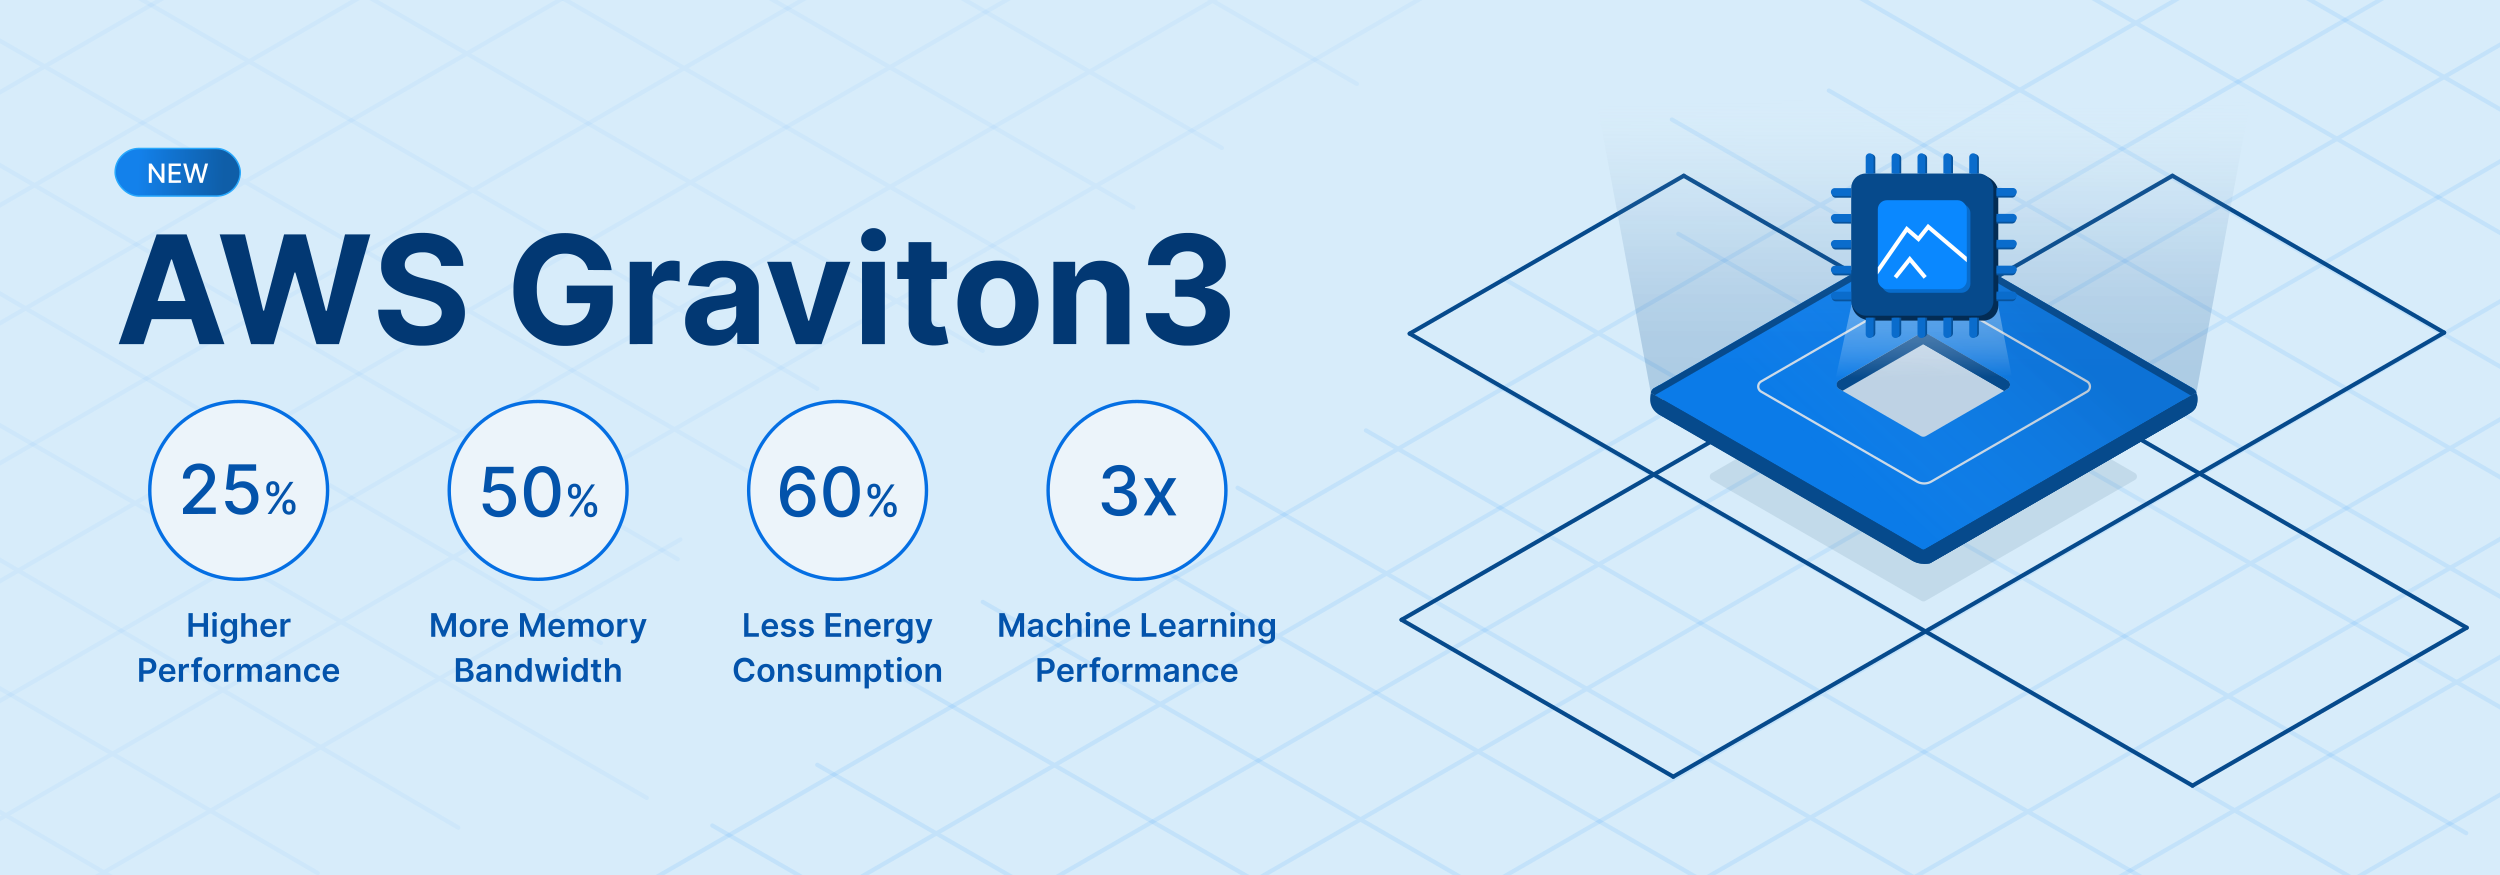 <svg xmlns="http://www.w3.org/2000/svg" xmlns:xlink="http://www.w3.org/1999/xlink" width="1000" height="350" viewBox="0 0 1000 350"><defs><style>.a,.e,.g,.j{fill:none;}.b{clip-path:url(#a);}.c{fill:#d7ecfa;}.d,.f,.k{opacity:0.1;}.e{stroke:#0b86fc;stroke-width:1.71px;}.e,.g{stroke-linecap:round;}.e,.g,.j,.w,.x{stroke-miterlimit:10;}.f{fill:#053361;}.g{stroke:#064a8c;stroke-width:1.67px;}.h{fill:#064a8c;}.i{fill:#0c87ff;}.j{stroke:#fff;stroke-width:0.91px;}.k{fill:url(#b);}.l,.x{fill:#ecf4fa;}.m{opacity:0.2;fill:url(#c);}.n{opacity:0.32;fill:url(#d);}.o{fill:#032c54;}.p{fill:#08539c;}.q{fill:#0a6ccc;}.r{fill:#086ccc;}.s{fill:#0a88ff;}.t{fill:#fff;}.u{opacity:0.05;}.v{fill:#023873;}.w{stroke:#28a8fc;stroke-width:0.6px;fill:url(#e);}.x{stroke:#056fe3;stroke-width:1.37px;}.y{fill:#0353ab;}</style><clipPath id="a"><rect class="a" width="1000" height="350"/></clipPath><linearGradient id="b" x1="738.4" y1="190.46" x2="803.68" y2="119.68" gradientUnits="userSpaceOnUse"><stop offset="0" stop-color="#ecf4fa" stop-opacity="0"/><stop offset="1" stop-color="#231f20"/></linearGradient><linearGradient id="c" x1="769.35" y1="39.79" x2="768.88" y2="148.74" gradientUnits="userSpaceOnUse"><stop offset="0" stop-color="#ecf4fa" stop-opacity="0"/><stop offset="0.11" stop-color="#c0d4e5" stop-opacity="0.19"/><stop offset="0.3" stop-color="#7ea3c5" stop-opacity="0.48"/><stop offset="0.49" stop-color="#4a7cac" stop-opacity="0.71"/><stop offset="0.68" stop-color="#24609a" stop-opacity="0.87"/><stop offset="0.85" stop-color="#0e5090" stop-opacity="0.97"/><stop offset="1" stop-color="#064a8c"/></linearGradient><linearGradient id="d" x1="769.45" y1="150.92" x2="769.23" y2="125.41" gradientUnits="userSpaceOnUse"><stop offset="0" stop-color="#ecf4fa" stop-opacity="0"/><stop offset="0.06" stop-color="#ecf4fa" stop-opacity="0.11"/><stop offset="0.21" stop-color="#ecf4fa" stop-opacity="0.34"/><stop offset="0.35" stop-color="#ecf4fa" stop-opacity="0.54"/><stop offset="0.49" stop-color="#ecf4fa" stop-opacity="0.71"/><stop offset="0.63" stop-color="#ecf4fa" stop-opacity="0.84"/><stop offset="0.76" stop-color="#ecf4fa" stop-opacity="0.93"/><stop offset="0.89" stop-color="#ecf4fa" stop-opacity="0.98"/><stop offset="1" stop-color="#ecf4fa"/></linearGradient><linearGradient id="e" x1="55.23" y1="68.32" x2="89.57" y2="69.6" gradientUnits="userSpaceOnUse"><stop offset="0" stop-color="#1381eb"/><stop offset="0.38" stop-color="#1173d0"/><stop offset="1" stop-color="#0f5ea8"/></linearGradient></defs><g class="b"><rect class="c" width="1000" height="350"/><g class="d"><line class="e" x1="986.48" y1="333.26" x2="600.86" y2="111.13"/><line class="e" x1="892.2" y1="371.36" x2="546.4" y2="172.17"/><line class="e" x1="1030.92" y1="256.44" x2="668.77" y2="47.82"/><line class="e" x1="1112.78" y1="211.59" x2="728.99" y2="-9.49"/><line class="e" x1="1146.32" y1="177.4" x2="762.52" y2="-43.68"/><line class="e" x1="1177.67" y1="146.05" x2="793.87" y2="-75.03"/><line class="e" x1="1038.81" y1="98.18" x2="549.22" y2="380.87"/><line class="e" x1="1019" y1="6.95" x2="410.46" y2="357.81"/><line class="e" x1="914.84" y1="-25.79" x2="258.68" y2="353.08"/><line class="e" x1="1099.07" y1="158.45" x2="609.48" y2="441.13"/></g><g class="d"><line class="e" x1="949.21" y1="356.03" x2="594.6" y2="151.76"/><line class="e" x1="889.46" y1="422.3" x2="495.04" y2="195.1"/><line class="e" x1="857.68" y1="454.08" x2="463.26" y2="226.88"/><line class="e" x1="823.24" y1="488.53" x2="393.11" y2="240.76"/><line class="e" x1="792.3" y1="519.53" x2="362.18" y2="271.76"/><line class="e" x1="757.03" y1="553.71" x2="326.91" y2="305.94"/><line class="e" x1="715.06" y1="577.97" x2="284.94" y2="330.2"/><line class="e" x1="1017.12" y1="292.73" x2="671.33" y2="93.54"/><line class="e" x1="1077.34" y1="235.42" x2="731.54" y2="36.22"/><line class="e" x1="1041.37" y1="143.89" x2="551.78" y2="426.58"/><line class="e" x1="1041.37" y1="40.71" x2="486.36" y2="361.17"/><line class="e" x1="973.08" y1="-12.22" x2="336.1" y2="355.57"/><line class="e" x1="1141.93" y1="180.89" x2="612.04" y2="486.85"/><line class="e" x1="1176.85" y1="215.81" x2="646.96" y2="521.77"/></g><path class="f" d="M684.74,189.23l83.82-48.4a1.59,1.59,0,0,1,1.58,0L854,189.23a1.58,1.58,0,0,1,0,2.73l-83.82,48.4a1.59,1.59,0,0,1-1.58,0L684.74,192A1.58,1.58,0,0,1,684.74,189.23Z"/><line class="g" x1="669.31" y1="310.67" x2="977.65" y2="133.05"/><line class="g" x1="877.01" y1="314.25" x2="986.67" y2="251.08"/><line class="g" x1="560.63" y1="247.92" x2="868.98" y2="70.3"/><line class="g" x1="563.88" y1="133.45" x2="673.51" y2="70.3"/><line class="g" x1="563.88" y1="133.45" x2="877.01" y2="314.25"/><line class="g" x1="673.51" y1="70.3" x2="986.67" y2="251.08"/><line class="g" x1="868.98" y1="70.3" x2="977.65" y2="133.05"/><line class="g" x1="560.63" y1="247.92" x2="669.31" y2="310.67"/><path class="h" d="M663.8,154v5.11l-.09-.06-3.4-2h0a3,3,0,0,1,1.44-1.89Z"/><path class="h" d="M771.92,225.33a14.7,14.7,0,0,1-2.41.19h-.19a9.44,9.44,0,0,1-4.57-1.3l-6.54-3.79-87.1-50.28h0L670,169.5l-6.17-3.57-.06,0,0,0a2.94,2.94,0,0,1,.08-5l1.48-.86,102.59-59.23a3,3,0,0,1,3,0L873.41,160h0l1.47.86a2.94,2.94,0,0,1,0,5.08l0,0L781.07,220.1h0l-9,5.15A.21.21,0,0,1,771.92,225.33Z"/><path class="i" d="M878.58,157l-1.41.8h0L873.42,160h0l-4.74,2.74-85.5,49.37-12.38,7.15-.69.4h0l0,0a1.5,1.5,0,0,1-1.34,0l0,0,0,0-.71-.41-12-7-14-8.06-65.7-37.94L665.29,160h0l-1.48-.86-.06,0-2.07-1.2a1.52,1.52,0,0,1,0-2.64L768.58,93.51a1.55,1.55,0,0,1,1.53,0l102.69,59.3,4.37,2.52a3,3,0,0,1,1.4,1.65Z"/><path class="j" d="M704.46,152.57l63.95-36.93a2.41,2.41,0,0,1,2.38,0l64,36.93a2.37,2.37,0,0,1,0,4.11l-62.2,35.91a5.88,5.88,0,0,1-5.88,0l-62.2-35.91A2.37,2.37,0,0,1,704.46,152.57Z"/><path class="h" d="M879,159.75a8.93,8.93,0,0,1-.25,2.09h0a7.33,7.33,0,0,1-3.19,3.68l-.64.38,0,0-1.44.84-92.37,53.32h0l-9,5.16-.12,0a14.69,14.69,0,0,1-2.41.22h-.19c-.23,0-.47,0-.7,0a8.76,8.76,0,0,1-3.34-1,2.79,2.79,0,0,1-.34-.18l-.19-.11-6.54-3.78-87.1-50.28h0L670,169.5l-6.23-3.61,0,0-.19-.11a6.8,6.8,0,0,1-3.51-5.95,12.57,12.57,0,0,1,.29-2.71l1.23.71.13.07,2.07,1.2.06,0h0l1.48.85h0l10.87,6.28,65.7,37.94,14,8.05h0l12,7,.76.43,0,0,.67.4.76-.43.69-.4,12.38-7.15,85.5-49.37,4.74-2.74h0l3.74-2.16h0a1.43,1.43,0,0,1,.71-.19,1.36,1.36,0,0,1,1,.37A7.87,7.87,0,0,1,879,159.75Z"/><path class="h" d="M771.84,225.33a13.74,13.74,0,0,1-2.33.19h-.16a.17.17,0,0,1,0-.07v-5.39l.67-.4,0,0,.73-.41,12.38-7.15,85.5-49.37,4.74-2.74h0l3.74-2.16h0l1.41-.8a7.39,7.39,0,0,1,.25,1,7.87,7.87,0,0,1,.19,1.77,8.93,8.93,0,0,1-.25,2.09h0a7.45,7.45,0,0,1-.46,1.38,6.16,6.16,0,0,1-2,1.89l-.72.41-.64.38,0,0-1.44.84-92.37,53.32h0l-9,5.16Z"/><path class="k" d="M878.58,157l-1.41.8h0L873.42,160h0l-4.74,2.74-85.5,49.37-12.38,7.15-.69.4h0l0,0a1.5,1.5,0,0,1-1.34,0l0,0,0,0-.71-.41-12-7-14-8.06-65.7-37.94L665.29,160h0l-1.48-.86-.06,0-2.07-1.2a1.52,1.52,0,0,1,0-2.64L768.58,93.51a1.55,1.55,0,0,1,1.53,0l102.69,59.3,4.37,2.52a3,3,0,0,1,1.4,1.65Z"/><path class="l" d="M802.93,152.06a2.06,2.06,0,0,1,0,3.56l-1.25.72-31.31,18.08a2.05,2.05,0,0,1-2.06,0L737,156.34l-1.25-.72a2.06,2.06,0,0,1,0-3.56l32.54-18.79a2.05,2.05,0,0,1,2.06,0Z"/><path class="h" d="M801.68,156.34h0l-32.34-18.66L737,156.34l-1.29-.74a2,2,0,0,1,0-3.52l33.61-19.4,32.34,18.66A2.89,2.89,0,0,1,801.68,156.34Z"/><path class="h" d="M802.94,155.61l-1.26.73-32.34-18.66v-5l33.6,19.39A2,2,0,0,1,802.94,155.61Z"/><path class="h" d="M878.58,157a3.14,3.14,0,0,0-1.21-1.55l-107-61.92a1.92,1.92,0,0,0-1.91,0l-107,61.85s-2.2,1.61.52,2.68L769.4,96l107,62.24Z"/><polyline class="m" points="900.23 39.54 878.58 157 769.35 220.06 660.31 157.1 638.47 39.54"/><polyline class="n" points="733.61 154.35 740.66 121.55 799.31 122.39 805.34 153.84"/><path class="o" d="M790.51,69.41s9.77.77,8.8,9.39"/><rect class="o" x="742.44" y="71.36" width="56.87" height="56.87" rx="5.84"/><path class="o" d="M748.28,128.23s-6.7,0-7.62-6.68"/><rect class="h" x="740.48" y="69.41" width="56.87" height="56.87" rx="5.84"/><path class="p" d="M804.79,79.05h-6.2V75.92h6.2a1.57,1.57,0,0,1,1.57,1.57h0A1.56,1.56,0,0,1,804.79,79.05Z"/><path class="p" d="M804.79,89.41h-6.2V86.27h6.2a1.57,1.57,0,0,1,1.57,1.57h0A1.57,1.57,0,0,1,804.79,89.41Z"/><path class="p" d="M804.79,99.77h-6.2V96.63h6.2a1.57,1.57,0,0,1,1.57,1.57h0A1.57,1.57,0,0,1,804.79,99.77Z"/><path class="p" d="M804.79,110.12h-6.2V107h6.2a1.56,1.56,0,0,1,1.57,1.56h0A1.57,1.57,0,0,1,804.79,110.12Z"/><path class="p" d="M804.79,120.48h-6.2v-3.14h6.2a1.57,1.57,0,0,1,1.57,1.57h0A1.57,1.57,0,0,1,804.79,120.48Z"/><path class="q" d="M805.15,78.34h-6.56V75.2h6.56a1.57,1.57,0,0,1,1.57,1.57h0A1.57,1.57,0,0,1,805.15,78.34Z"/><path class="q" d="M805.15,88.69h-6.56V85.56h6.56a1.57,1.57,0,0,1,1.57,1.57h0A1.57,1.57,0,0,1,805.15,88.69Z"/><path class="q" d="M805.15,99.05h-6.56V95.91h6.56a1.58,1.58,0,0,1,1.57,1.57h0A1.57,1.57,0,0,1,805.15,99.05Z"/><path class="q" d="M805.15,109.41h-6.56v-3.14h6.56a1.57,1.57,0,0,1,1.57,1.57h0A1.58,1.58,0,0,1,805.15,109.41Z"/><path class="q" d="M805.15,119.76h-6.56v-3.13h6.56a1.57,1.57,0,0,1,1.57,1.56h0A1.57,1.57,0,0,1,805.15,119.76Z"/><path class="p" d="M734.28,79.1h6.2V76h-6.2a1.56,1.56,0,0,0-1.56,1.57h0A1.57,1.57,0,0,0,734.28,79.1Z"/><path class="p" d="M734.28,89.45h6.2V86.32h-6.2a1.56,1.56,0,0,0-1.56,1.56h0A1.56,1.56,0,0,0,734.28,89.45Z"/><path class="p" d="M734.28,99.81h6.2V96.67h-6.2a1.56,1.56,0,0,0-1.56,1.57h0A1.56,1.56,0,0,0,734.28,99.81Z"/><path class="p" d="M734.28,110.17h6.2V107h-6.2a1.56,1.56,0,0,0-1.56,1.57h0A1.57,1.57,0,0,0,734.28,110.17Z"/><path class="p" d="M734.28,120.52h6.2v-3.14h-6.2a1.57,1.57,0,0,0-1.56,1.57h0A1.56,1.56,0,0,0,734.28,120.52Z"/><path class="q" d="M733.93,78.38h6.55V75.24h-6.55a1.57,1.57,0,0,0-1.57,1.57h0A1.57,1.57,0,0,0,733.93,78.38Z"/><path class="q" d="M733.93,88.74h6.55V85.6h-6.55a1.57,1.57,0,0,0-1.57,1.57h0A1.57,1.57,0,0,0,733.93,88.74Z"/><path class="q" d="M733.93,99.09h6.55V96h-6.55a1.56,1.56,0,0,0-1.57,1.56h0A1.57,1.57,0,0,0,733.93,99.09Z"/><path class="q" d="M733.93,109.45h6.55v-3.14h-6.55a1.57,1.57,0,0,0-1.57,1.57h0A1.57,1.57,0,0,0,733.93,109.45Z"/><path class="q" d="M733.93,119.81h6.55v-3.14h-6.55a1.57,1.57,0,0,0-1.57,1.57h0A1.57,1.57,0,0,0,733.93,119.81Z"/><path class="p" d="M750.13,63.25v6.2H747v-6.2a1.56,1.56,0,0,1,1.56-1.57h0A1.57,1.57,0,0,1,750.13,63.25Z"/><path class="p" d="M760.49,63.25v6.2h-3.14v-6.2a1.57,1.57,0,0,1,1.57-1.57h0A1.57,1.57,0,0,1,760.49,63.25Z"/><path class="p" d="M770.84,63.25v6.2h-3.13v-6.2a1.57,1.57,0,0,1,1.57-1.57h0A1.56,1.56,0,0,1,770.84,63.25Z"/><path class="p" d="M781.2,63.25v6.2h-3.14v-6.2a1.57,1.57,0,0,1,1.57-1.57h0A1.57,1.57,0,0,1,781.2,63.25Z"/><path class="p" d="M791.56,63.25v6.2h-3.14v-6.2A1.57,1.57,0,0,1,790,61.68h0A1.57,1.57,0,0,1,791.56,63.25Z"/><path class="q" d="M749.42,62.89v6.56h-3.14V62.89a1.57,1.57,0,0,1,1.57-1.57h0A1.57,1.57,0,0,1,749.42,62.89Z"/><path class="q" d="M759.77,62.89v6.56h-3.13V62.89a1.56,1.56,0,0,1,1.56-1.57h0A1.57,1.57,0,0,1,759.77,62.89Z"/><path class="q" d="M770.13,62.89v6.56H767V62.89a1.57,1.57,0,0,1,1.57-1.57h0A1.57,1.57,0,0,1,770.13,62.89Z"/><path class="q" d="M780.48,62.89v6.56h-3.13V62.89a1.57,1.57,0,0,1,1.57-1.57h0A1.56,1.56,0,0,1,780.48,62.89Z"/><path class="q" d="M790.84,62.89v6.56H787.7V62.89a1.57,1.57,0,0,1,1.57-1.57h0A1.57,1.57,0,0,1,790.84,62.89Z"/><path class="p" d="M750.13,133.28v-6.2H747v6.2a1.56,1.56,0,0,0,1.56,1.57h0A1.57,1.57,0,0,0,750.13,133.28Z"/><path class="p" d="M760.49,133.28v-6.2h-3.14v6.2a1.57,1.57,0,0,0,1.57,1.57h0A1.57,1.57,0,0,0,760.49,133.28Z"/><path class="p" d="M770.84,133.28v-6.2h-3.13v6.2a1.57,1.57,0,0,0,1.57,1.57h0A1.56,1.56,0,0,0,770.84,133.28Z"/><path class="p" d="M781.2,133.28v-6.2h-3.14v6.2a1.57,1.57,0,0,0,1.57,1.57h0A1.57,1.57,0,0,0,781.2,133.28Z"/><path class="p" d="M791.56,133.28v-6.2h-3.14v6.2a1.57,1.57,0,0,0,1.57,1.57h0A1.57,1.57,0,0,0,791.56,133.28Z"/><path class="q" d="M749.42,133.64v-6.56h-3.14v6.56a1.57,1.57,0,0,0,1.57,1.57h0A1.57,1.57,0,0,0,749.42,133.64Z"/><path class="q" d="M759.77,133.64v-6.56h-3.13v6.56a1.56,1.56,0,0,0,1.56,1.57h0A1.57,1.57,0,0,0,759.77,133.64Z"/><path class="q" d="M770.13,133.64v-6.56H767v6.56a1.57,1.57,0,0,0,1.57,1.57h0A1.57,1.57,0,0,0,770.13,133.64Z"/><path class="q" d="M780.48,133.64v-6.56h-3.13v6.56a1.57,1.57,0,0,0,1.57,1.57h0A1.56,1.56,0,0,0,780.48,133.64Z"/><path class="q" d="M790.84,133.64v-6.56H787.7v6.56a1.57,1.57,0,0,0,1.57,1.57h0A1.57,1.57,0,0,0,790.84,133.64Z"/><rect class="r" x="752.58" y="81.54" width="35.58" height="35.58" rx="3.61"/><rect class="s" x="751.13" y="80.09" width="35.58" height="35.58" rx="3.61"/><polygon class="t" points="786.71 102.74 786.71 104.89 771.39 91.87 767.48 96.78 762.89 92.82 751.13 109.75 751.13 106.88 762.59 90.39 767.26 94.43 771.16 89.53 786.71 102.74"/><polygon class="t" points="769.45 111.49 763.94 104.95 758.77 111.47 757.49 110.45 763.9 102.36 770.7 110.43 769.45 111.49"/><g class="u"><line class="e" x1="326.91" y1="155.5" x2="-18.89" y2="-43.69"/><line class="e" x1="271.07" y1="223.67" x2="-76.36" y2="21.7"/><line class="e" x1="406.88" y1="104.02" x2="44.73" y2="-104.59"/><line class="e" x1="488.74" y1="59.18" x2="104.95" y2="-161.9"/><line class="e" x1="542.73" y1="33.55" x2="158.93" y2="-187.53"/><line class="e" x1="414.77" y1="-54.23" x2="-74.82" y2="228.46"/><line class="e" x1="349.36" y1="-119.64" x2="-140.23" y2="163.05"/><line class="e" x1="290.8" y1="-178.2" x2="-198.79" y2="104.49"/><line class="e" x1="490.49" y1="-2.89" x2="-14.56" y2="288.72"/></g><g class="u"><line class="e" x1="325.17" y1="203.62" x2="-20.62" y2="4.43"/><line class="e" x1="240.43" y1="257.16" x2="-80.37" y2="70.7"/><line class="e" x1="258.68" y1="319.15" x2="-117.64" y2="102.38"/><line class="e" x1="127.09" y1="349.26" x2="-179.86" y2="170.85"/><line class="e" x1="95.84" y1="380.51" x2="-211.11" y2="202.1"/><line class="e" x1="183.3" y1="331.05" x2="-147.08" y2="138.07"/><line class="e" x1="393.08" y1="140.32" x2="47.29" y2="-58.88"/><line class="e" x1="453.3" y1="83" x2="107.5" y2="-116.19"/><line class="e" x1="417.33" y1="-8.52" x2="-72.26" y2="274.17"/><line class="e" x1="351.91" y1="-73.93" x2="-137.68" y2="208.76"/><line class="e" x1="293.36" y1="-132.49" x2="-196.23" y2="150.2"/><line class="e" x1="579.95" y1="-7.36" x2="-12" y2="334.43"/><line class="e" x1="272.13" y1="215.81" x2="16.8" y2="363.23"/></g><path class="v" d="M57.43,137.65H47.49L62.64,93.76h12l15.13,43.89H79.79l-11-33.86h-.34Zm-.62-17.25H80.3v7.24H56.81Z"/><path class="v" d="M100.42,137.65,87.87,93.76H98l7.27,30.5h.36l8-30.5h8.68l8,30.56h.39L138,93.76h10.14l-12.56,43.89h-9L118.15,109h-.35l-8.33,28.69Z"/><path class="v" d="M176.46,106.38a5.41,5.41,0,0,0-2.21-4,8.72,8.72,0,0,0-5.29-1.44,10.32,10.32,0,0,0-3.84.63,5.43,5.43,0,0,0-2.39,1.75,4.12,4.12,0,0,0-.82,2.53,3.56,3.56,0,0,0,.5,2,5.08,5.08,0,0,0,1.51,1.52,11.29,11.29,0,0,0,2.23,1.09,20.36,20.36,0,0,0,2.7.78l3.94.94a27.47,27.47,0,0,1,5.28,1.72,15.89,15.89,0,0,1,4.15,2.63,11.12,11.12,0,0,1,2.74,3.69,11.68,11.68,0,0,1,1,4.86,12.09,12.09,0,0,1-2,7,13.12,13.12,0,0,1-5.83,4.57,23.53,23.53,0,0,1-9.16,1.61,24,24,0,0,1-9.25-1.63,13.38,13.38,0,0,1-6.13-4.83,14.23,14.23,0,0,1-2.3-7.94h9a6.66,6.66,0,0,0,1.28,3.68,6.81,6.81,0,0,0,3,2.2,11.65,11.65,0,0,0,4.3.74,11.11,11.11,0,0,0,4.1-.68,6.21,6.21,0,0,0,2.71-1.91,4.36,4.36,0,0,0,1-2.81,3.66,3.66,0,0,0-.87-2.48,6.78,6.78,0,0,0-2.53-1.72,25.8,25.8,0,0,0-4.06-1.28l-4.78-1.2a20,20,0,0,1-8.76-4.22,9.81,9.81,0,0,1-3.2-7.74,11.49,11.49,0,0,1,2.14-7,14.3,14.3,0,0,1,5.92-4.65A21,21,0,0,1,169,93.16a20.39,20.39,0,0,1,8.54,1.67,13.52,13.52,0,0,1,5.69,4.65,12.28,12.28,0,0,1,2.1,6.9Z"/><path class="v" d="M235.26,108a10,10,0,0,0-1.26-2.78,8.21,8.21,0,0,0-2-2,8.79,8.79,0,0,0-2.66-1.3,11.33,11.33,0,0,0-3.29-.45,10.51,10.51,0,0,0-5.9,1.67,10.89,10.89,0,0,0-4,4.86,19.11,19.11,0,0,0-1.41,7.76,19.62,19.62,0,0,0,1.39,7.81,10.82,10.82,0,0,0,3.94,4.89,10.71,10.71,0,0,0,6,1.68,11.84,11.84,0,0,0,5.38-1.12,8,8,0,0,0,3.43-3.18,9.53,9.53,0,0,0,1.19-4.87l1.89.28H226.73v-7H245.1v5.53a19.25,19.25,0,0,1-2.44,9.94,16.61,16.61,0,0,1-6.73,6.38,20.82,20.82,0,0,1-9.82,2.24,21.08,21.08,0,0,1-10.84-2.73,18.75,18.75,0,0,1-7.28-7.78,25.9,25.9,0,0,1-2.6-12,27.45,27.45,0,0,1,1.55-9.53,20.29,20.29,0,0,1,4.36-7.1,19.08,19.08,0,0,1,6.54-4.44,21.28,21.28,0,0,1,8.08-1.52,21.62,21.62,0,0,1,6.94,1.08,18.75,18.75,0,0,1,5.71,3.06,16.48,16.48,0,0,1,4.09,4.68,16.2,16.2,0,0,1,2,6Z"/><path class="v" d="M251.89,137.65V104.73h8.85v5.75h.35a8.5,8.5,0,0,1,3-4.64,8,8,0,0,1,4.88-1.58,13.16,13.16,0,0,1,1.48.09,11,11,0,0,1,1.4.23v8.1a13.53,13.53,0,0,0-1.78-.34,16,16,0,0,0-2.08-.15,7.31,7.31,0,0,0-3.59.87,6.48,6.48,0,0,0-2.49,2.41A7,7,0,0,0,261,119v18.62Z"/><path class="v" d="M285,138.27a13.5,13.5,0,0,1-5.61-1.1,8.92,8.92,0,0,1-3.89-3.28,9.71,9.71,0,0,1-1.43-5.43,9.61,9.61,0,0,1,1-4.61,8.18,8.18,0,0,1,2.75-3,13,13,0,0,1,3.95-1.71,29.59,29.59,0,0,1,4.66-.82c1.91-.2,3.46-.39,4.63-.57a6.3,6.3,0,0,0,2.55-.8,1.79,1.79,0,0,0,.79-1.59v-.12a4,4,0,0,0-1.27-3.15,5.29,5.29,0,0,0-3.61-1.12,6.47,6.47,0,0,0-3.93,1.08,5.06,5.06,0,0,0-1.92,2.71l-8.45-.68a11.58,11.58,0,0,1,2.53-5.2,12.26,12.26,0,0,1,4.88-3.38,18.5,18.5,0,0,1,6.93-1.19,21.11,21.11,0,0,1,5.26.64,13.92,13.92,0,0,1,4.48,2,9.82,9.82,0,0,1,3.1,3.46,10.61,10.61,0,0,1,1.13,5v22.2H294.9v-4.56h-.25a9.13,9.13,0,0,1-2.13,2.71,9.57,9.57,0,0,1-3.19,1.82A13.15,13.15,0,0,1,285,138.27Zm2.62-6.3a7.68,7.68,0,0,0,3.56-.8,6.24,6.24,0,0,0,2.42-2.18,5.67,5.67,0,0,0,.88-3.1v-3.5a4.63,4.63,0,0,1-1.17.51,16.94,16.94,0,0,1-1.66.4c-.62.12-1.23.23-1.85.33l-1.67.24a11.5,11.5,0,0,0-2.8.75,4.67,4.67,0,0,0-1.87,1.38,3.47,3.47,0,0,0-.66,2.16,3.27,3.27,0,0,0,1.36,2.84A5.78,5.78,0,0,0,287.64,132Z"/><path class="v" d="M340.14,104.73l-11.51,32.92H318.35l-11.51-32.92h9.64l6.84,23.56h.34l6.82-23.56Z"/><path class="v" d="M349.42,100.49a4.91,4.91,0,0,1-3.49-1.36,4.33,4.33,0,0,1-1.46-3.27,4.29,4.29,0,0,1,1.46-3.24,5.15,5.15,0,0,1,7,0,4.28,4.28,0,0,1,1.45,3.24,4.32,4.32,0,0,1-1.45,3.27A4.87,4.87,0,0,1,349.42,100.49Zm-4.61,37.16V104.73h9.13v32.92Z"/><path class="v" d="M378.74,104.73v6.86H358.92v-6.86Zm-15.32-7.88h9.12v30.69a4.08,4.08,0,0,0,.39,2,2.12,2.12,0,0,0,1.08,1,4.3,4.3,0,0,0,1.62.28,7,7,0,0,0,1.29-.12l1-.18,1.44,6.79c-.46.15-1.1.31-1.93.51a16.2,16.2,0,0,1-3,.35,13.78,13.78,0,0,1-5.78-.88,8,8,0,0,1-3.84-3.13,9.46,9.46,0,0,1-1.35-5.35Z"/><path class="v" d="M399.2,138.29a16.75,16.75,0,0,1-8.62-2.13,14.41,14.41,0,0,1-5.61-6,21.09,21.09,0,0,1,0-17.8,14.47,14.47,0,0,1,5.61-6,18.53,18.53,0,0,1,17.25,0,14.38,14.38,0,0,1,5.6,6,21,21,0,0,1,0,17.8,14.32,14.32,0,0,1-5.6,6A16.76,16.76,0,0,1,399.2,138.29Zm.05-7.07a5.65,5.65,0,0,0,3.79-1.29,8,8,0,0,0,2.3-3.55,17,17,0,0,0,0-10.24,8,8,0,0,0-2.3-3.56,5.62,5.62,0,0,0-3.79-1.31,5.79,5.79,0,0,0-3.85,1.31,7.91,7.91,0,0,0-2.34,3.56,17.19,17.19,0,0,0,0,10.24,7.93,7.93,0,0,0,2.34,3.55A5.83,5.83,0,0,0,399.25,131.22Z"/><path class="v" d="M430.49,118.62v19h-9.13V104.73h8.7v5.81h.39a9.27,9.27,0,0,1,3.66-4.55,11.19,11.19,0,0,1,6.24-1.68,11.57,11.57,0,0,1,6,1.5,10.17,10.17,0,0,1,4,4.27,14.3,14.3,0,0,1,1.42,6.61v21h-9.13V118.32A6.67,6.67,0,0,0,441,113.6a5.56,5.56,0,0,0-4.31-1.71,6.6,6.6,0,0,0-3.25.79A5.47,5.47,0,0,0,431.3,115,8,8,0,0,0,430.49,118.62Z"/><path class="v" d="M475,138.25a20.82,20.82,0,0,1-8.54-1.66,14.42,14.42,0,0,1-5.89-4.58,11.5,11.5,0,0,1-2.22-6.77h9.35a4.75,4.75,0,0,0,1.06,2.82,6.34,6.34,0,0,0,2.6,1.88,9.72,9.72,0,0,0,3.67.66,8.9,8.9,0,0,0,3.75-.75,6.19,6.19,0,0,0,2.55-2.08,5.5,5.5,0,0,0-.06-6.18,6.38,6.38,0,0,0-2.78-2.13,10.83,10.83,0,0,0-4.3-.77h-4.09v-6.82h4.09a8.92,8.92,0,0,0,3.72-.73,5.93,5.93,0,0,0,2.52-2,5.21,5.21,0,0,0,.9-3,5.39,5.39,0,0,0-.79-2.9,5.32,5.32,0,0,0-2.18-2,7.22,7.22,0,0,0-3.27-.71,8.6,8.6,0,0,0-3.45.68,6.14,6.14,0,0,0-2.51,1.92,5,5,0,0,0-1,2.91h-8.89a11.42,11.42,0,0,1,2.17-6.69,14.2,14.2,0,0,1,5.66-4.53,19.17,19.17,0,0,1,8.07-1.64,18,18,0,0,1,8,1.65,13.14,13.14,0,0,1,5.31,4.45,10.76,10.76,0,0,1,1.87,6.27,8.54,8.54,0,0,1-2.28,6.15,10.55,10.55,0,0,1-6,3.13v.34a11.7,11.7,0,0,1,7.38,3.35,9.53,9.53,0,0,1,2.52,6.83,10.69,10.69,0,0,1-2.15,6.66,14.51,14.51,0,0,1-6,4.59A21.71,21.71,0,0,1,475,138.25Z"/><rect class="w" x="46.06" y="59.39" width="50.04" height="19.04" rx="9.52"/><path class="t" d="M65.78,65.4v7.74H64.71l-3.94-5.68H60.7v5.68H59.53V65.4h1.08l3.94,5.69h.07V65.4Z"/><path class="t" d="M67.48,73.14V65.4h4.86v1H68.65v2.36h3.43v1H68.65v2.37h3.73v1Z"/><path class="t" d="M75.42,73.14,73.27,65.4H74.5l1.51,6h.07l1.57-6h1.22l1.57,6h.07l1.51-6h1.23L81.1,73.14H79.92l-1.63-5.8h-.06l-1.63,5.8Z"/><circle class="x" cx="95.47" cy="196.16" r="35.56"/><path class="y" d="M73.2,205.6v-2.18l6.74-7c.72-.76,1.31-1.43,1.78-2a7.22,7.22,0,0,0,1-1.64,3.88,3.88,0,0,0,.35-1.65,3.08,3.08,0,0,0-.46-1.71,3,3,0,0,0-1.28-1.12,4.08,4.08,0,0,0-1.81-.4,3.83,3.83,0,0,0-1.87.44,3,3,0,0,0-1.22,1.24,3.81,3.81,0,0,0-.43,1.86H73.18a5.94,5.94,0,0,1,.84-3.18,5.76,5.76,0,0,1,2.29-2.11,7.14,7.14,0,0,1,3.31-.75,7,7,0,0,1,3.31.74,5.64,5.64,0,0,1,2.24,2,5.26,5.26,0,0,1,.81,2.88,6.05,6.05,0,0,1-.41,2.17,9.83,9.83,0,0,1-1.44,2.36,40.32,40.32,0,0,1-2.83,3.14l-4,4.14V203h9v2.57Z"/><path class="y" d="M96.55,205.87a7.41,7.41,0,0,1-3.28-.7A5.87,5.87,0,0,1,91,203.23a5.11,5.11,0,0,1-.93-2.82H93a2.92,2.92,0,0,0,1.13,2.11,3.84,3.84,0,0,0,2.47.83,3.92,3.92,0,0,0,2-.53,3.81,3.81,0,0,0,1.4-1.47,4.35,4.35,0,0,0,.51-2.12,4.41,4.41,0,0,0-.53-2.17,3.92,3.92,0,0,0-1.44-1.5,4.16,4.16,0,0,0-2.1-.55,5.53,5.53,0,0,0-1.82.31,4.26,4.26,0,0,0-1.48.82l-2.75-.41,1.12-10h10.94v2.57H94l-.63,5.57h.11A4.74,4.74,0,0,1,95,192.9a5.73,5.73,0,0,1,2.08-.38,6.09,6.09,0,0,1,3.24.87,6.17,6.17,0,0,1,2.24,2.35,6.88,6.88,0,0,1,.81,3.43,6.61,6.61,0,0,1-.87,3.45A6.25,6.25,0,0,1,100.1,205,7.1,7.1,0,0,1,96.55,205.87Z"/><path class="y" d="M106.52,195.85v-.68a3,3,0,0,1,.3-1.34,2.37,2.37,0,0,1,.89-1,3,3,0,0,1,2.85,0,2.4,2.4,0,0,1,.87,1,3,3,0,0,1,.3,1.34v.68a3,3,0,0,1-.3,1.33,2.35,2.35,0,0,1-.88,1,2.93,2.93,0,0,1-2.85,0,2.35,2.35,0,0,1-.88-1A3,3,0,0,1,106.52,195.85Zm.52,9.75,8.82-12.84h1.5l-8.83,12.84Zm.94-10.43v.68a1.88,1.88,0,0,0,.26,1,1.11,1.11,0,0,0,1.77,0,1.87,1.87,0,0,0,.25-1v-.68a2,2,0,0,0-.24-1,.93.93,0,0,0-.89-.44,1,1,0,0,0-.89.44A1.91,1.91,0,0,0,108,195.17Zm5,8v-.67a3.14,3.14,0,0,1,.31-1.34,2.51,2.51,0,0,1,.89-1,3,3,0,0,1,2.85,0,2.4,2.4,0,0,1,.87,1,3,3,0,0,1,.3,1.34v.67a3,3,0,0,1-.3,1.34,2.49,2.49,0,0,1-.88,1,3,3,0,0,1-2.85,0,2.41,2.41,0,0,1-.88-1A3.14,3.14,0,0,1,113,203.19Zm1.46-.67v.67a2,2,0,0,0,.26,1,1,1,0,0,0,.9.44.94.94,0,0,0,.88-.44,1.91,1.91,0,0,0,.25-1v-.67a2,2,0,0,0-.24-1,.93.93,0,0,0-.89-.44,1,1,0,0,0-.89.44A2,2,0,0,0,114.43,202.52Z"/><circle class="x" cx="215.25" cy="196.16" r="35.56"/><path class="y" d="M199.55,206.87a7.41,7.41,0,0,1-3.28-.7,6,6,0,0,1-2.32-1.94,5.18,5.18,0,0,1-.92-2.82h2.91a2.9,2.9,0,0,0,1.14,2.11,3.84,3.84,0,0,0,2.47.83,3.91,3.91,0,0,0,2-.53,3.71,3.71,0,0,0,1.4-1.46,4.75,4.75,0,0,0,0-4.3,3.92,3.92,0,0,0-1.44-1.5,4.22,4.22,0,0,0-2.11-.55,5.57,5.57,0,0,0-1.82.31,4.21,4.21,0,0,0-1.47.82l-2.75-.41,1.12-10h10.94v2.58H197l-.63,5.56h.12a4.64,4.64,0,0,1,1.55-.94,5.64,5.64,0,0,1,2.07-.38,6.09,6.09,0,0,1,3.24.87,6.2,6.2,0,0,1,2.25,2.35,6.88,6.88,0,0,1,.81,3.43,6.61,6.61,0,0,1-.87,3.45A6.39,6.39,0,0,1,203.1,206,7.13,7.13,0,0,1,199.55,206.87Z"/><path class="y" d="M216.87,206.93a6.47,6.47,0,0,1-3.93-1.21,7.52,7.52,0,0,1-2.5-3.51,15.79,15.79,0,0,1-.86-5.55,15.62,15.62,0,0,1,.87-5.53,7.54,7.54,0,0,1,2.5-3.5,6.45,6.45,0,0,1,3.92-1.2,6.37,6.37,0,0,1,3.92,1.21,7.49,7.49,0,0,1,2.5,3.5,15.52,15.52,0,0,1,.87,5.52,15.94,15.94,0,0,1-.86,5.55,7.47,7.47,0,0,1-2.5,3.51A6.4,6.4,0,0,1,216.87,206.93Zm0-2.59a3.52,3.52,0,0,0,3.17-2,11.6,11.6,0,0,0,1.14-5.71,14.47,14.47,0,0,0-.52-4.19,5.71,5.71,0,0,0-1.49-2.61,3.29,3.29,0,0,0-2.3-.89,3.49,3.49,0,0,0-3.15,2,11.56,11.56,0,0,0-1.16,5.7,14.49,14.49,0,0,0,.52,4.2,5.7,5.7,0,0,0,1.48,2.6A3.33,3.33,0,0,0,216.87,204.34Z"/><path class="y" d="M227.19,196.85v-.68a3,3,0,0,1,.3-1.34,2.37,2.37,0,0,1,.89-1,2.68,2.68,0,0,1,1.42-.36,2.64,2.64,0,0,1,1.43.36,2.26,2.26,0,0,1,.87,1,3,3,0,0,1,.3,1.34v.68a3,3,0,0,1-.3,1.33,2.35,2.35,0,0,1-.88,1,2.93,2.93,0,0,1-2.85,0,2.35,2.35,0,0,1-.88-1A3,3,0,0,1,227.19,196.85Zm.52,9.75,8.82-12.84H238l-8.82,12.84Zm.94-10.43v.68a1.88,1.88,0,0,0,.26,1,.93.93,0,0,0,.89.44.92.92,0,0,0,.88-.44,1.88,1.88,0,0,0,.26-1v-.68a2,2,0,0,0-.25-1,.93.93,0,0,0-.89-.44,1,1,0,0,0-.89.44A1.91,1.91,0,0,0,228.65,196.17Zm5,8v-.67a3.14,3.14,0,0,1,.31-1.34,2.51,2.51,0,0,1,.89-1,3,3,0,0,1,2.85,0,2.4,2.4,0,0,1,.87,1,3,3,0,0,1,.3,1.34v.67a3,3,0,0,1-.3,1.34,2.49,2.49,0,0,1-.88,1,2.93,2.93,0,0,1-2.85,0,2.41,2.41,0,0,1-.88-1A3.14,3.14,0,0,1,233.64,204.19Zm1.46-.67v.67a2,2,0,0,0,.27,1,1.11,1.11,0,0,0,1.77,0,1.91,1.91,0,0,0,.25-1v-.67a2,2,0,0,0-.24-1,.93.93,0,0,0-.89-.44,1,1,0,0,0-.89.44A2,2,0,0,0,235.1,203.52Z"/><circle class="x" cx="335.03" cy="196.16" r="35.56"/><path class="y" d="M319.26,206.87a7.93,7.93,0,0,1-2.62-.48,6.09,6.09,0,0,1-2.34-1.56,7.61,7.61,0,0,1-1.67-2.92,14.36,14.36,0,0,1-.63-4.59,18.73,18.73,0,0,1,.52-4.65,10.5,10.5,0,0,1,1.5-3.43,6.43,6.43,0,0,1,5.49-2.86,6.84,6.84,0,0,1,3.16.71,6,6,0,0,1,2.24,1.94,6.49,6.49,0,0,1,1.09,2.84h-3a3.86,3.86,0,0,0-1.2-2.07,3.41,3.41,0,0,0-2.33-.79,3.85,3.85,0,0,0-3.41,1.91,9.89,9.89,0,0,0-1.22,5.33H315a5.53,5.53,0,0,1,3-2.36,6.2,6.2,0,0,1,5.11.51,6.17,6.17,0,0,1,2.24,2.32,6.7,6.7,0,0,1,.84,3.38,7,7,0,0,1-.86,3.45,6.37,6.37,0,0,1-2.42,2.44A6.91,6.91,0,0,1,319.26,206.87Zm0-2.52a3.77,3.77,0,0,0,2.05-.57,4.07,4.07,0,0,0,1.43-1.51,4.36,4.36,0,0,0,.52-2.13,4.31,4.31,0,0,0-.51-2.09,3.89,3.89,0,0,0-1.4-1.5,3.73,3.73,0,0,0-2-.55,3.85,3.85,0,0,0-1.6.33,4,4,0,0,0-1.29.91,4.42,4.42,0,0,0-.87,1.34,4.06,4.06,0,0,0-.31,1.59,4.35,4.35,0,0,0,.51,2.07,4.28,4.28,0,0,0,1.43,1.53A3.81,3.81,0,0,0,319.25,204.35Z"/><path class="y" d="M336.63,206.93a6.53,6.53,0,0,1-3.93-1.21,7.57,7.57,0,0,1-2.5-3.51,18.07,18.07,0,0,1,0-11.08,7.55,7.55,0,0,1,2.51-3.5,6.45,6.45,0,0,1,3.92-1.2,6.37,6.37,0,0,1,3.92,1.21,7.49,7.49,0,0,1,2.5,3.5,15.52,15.52,0,0,1,.87,5.52,15.94,15.94,0,0,1-.86,5.55,7.47,7.47,0,0,1-2.5,3.51A6.4,6.4,0,0,1,336.63,206.93Zm0-2.59a3.53,3.53,0,0,0,3.17-2,11.53,11.53,0,0,0,1.14-5.7,14.82,14.82,0,0,0-.52-4.19,5.71,5.71,0,0,0-1.49-2.61,3.29,3.29,0,0,0-2.3-.89,3.51,3.51,0,0,0-3.16,2,11.57,11.57,0,0,0-1.15,5.7,14.49,14.49,0,0,0,.52,4.2,5.61,5.61,0,0,0,1.48,2.6A3.33,3.33,0,0,0,336.63,204.34Z"/><path class="y" d="M347,196.85v-.68a3,3,0,0,1,.3-1.34,2.37,2.37,0,0,1,.89-1,3,3,0,0,1,2.85,0,2.4,2.4,0,0,1,.87,1,3,3,0,0,1,.3,1.34v.68a3,3,0,0,1-.3,1.33,2.35,2.35,0,0,1-.88,1,2.93,2.93,0,0,1-2.85,0,2.35,2.35,0,0,1-.88-1A3,3,0,0,1,347,196.85Zm.52,9.75,8.82-12.84h1.5L349,206.6Zm.94-10.43v.68a1.88,1.88,0,0,0,.26,1,1.11,1.11,0,0,0,1.77,0,1.87,1.87,0,0,0,.25-1v-.68a2,2,0,0,0-.24-1,.93.93,0,0,0-.89-.44,1,1,0,0,0-.89.44A1.91,1.91,0,0,0,348.41,196.17Zm5,8v-.67a3.14,3.14,0,0,1,.31-1.34,2.51,2.51,0,0,1,.89-1,3,3,0,0,1,2.85,0,2.4,2.4,0,0,1,.87,1,3,3,0,0,1,.3,1.34v.67a3,3,0,0,1-.3,1.34,2.49,2.49,0,0,1-.88,1,3,3,0,0,1-2.85,0,2.41,2.41,0,0,1-.88-1A3.14,3.14,0,0,1,353.4,204.19Zm1.46-.67v.67a2,2,0,0,0,.26,1,1,1,0,0,0,.9.44.94.94,0,0,0,.88-.44,1.91,1.91,0,0,0,.25-1v-.67a2,2,0,0,0-.24-1,.93.93,0,0,0-.89-.44,1,1,0,0,0-.89.44A2,2,0,0,0,354.86,203.52Z"/><circle class="x" cx="454.8" cy="196.16" r="35.56"/><path class="y" d="M447.72,206.43a8.83,8.83,0,0,1-3.58-.69,6,6,0,0,1-2.47-1.92,5,5,0,0,1-1-2.85h3.05a2.59,2.59,0,0,0,.6,1.53,3.48,3.48,0,0,0,1.41,1,5.29,5.29,0,0,0,1.95.35,5.08,5.08,0,0,0,2.08-.41,3.31,3.31,0,0,0,1.42-1.14,2.85,2.85,0,0,0,.52-1.7,3.11,3.11,0,0,0-.51-1.76,3.4,3.4,0,0,0-1.49-1.2,5.73,5.73,0,0,0-2.35-.44h-1.68v-2.45h1.68a4.43,4.43,0,0,0,1.94-.4,3.13,3.13,0,0,0,1.32-1.11,2.9,2.9,0,0,0,.48-1.67,3,3,0,0,0-.42-1.61,2.82,2.82,0,0,0-1.16-1.08,3.93,3.93,0,0,0-1.78-.38,4.56,4.56,0,0,0-1.81.35,3.4,3.4,0,0,0-1.36,1,2.66,2.66,0,0,0-.57,1.57h-2.9a4.91,4.91,0,0,1,.95-2.84,6.2,6.2,0,0,1,2.41-1.91,7.86,7.86,0,0,1,3.32-.69,7,7,0,0,1,3.31.74,5.6,5.6,0,0,1,2.16,2,4.91,4.91,0,0,1,.75,2.7,4.32,4.32,0,0,1-.93,2.84,4.46,4.46,0,0,1-2.49,1.56V196a4.85,4.85,0,0,1,3.08,1.57,4.62,4.62,0,0,1,1.08,3.16,4.88,4.88,0,0,1-.91,2.94,6.2,6.2,0,0,1-2.5,2.05A8.37,8.37,0,0,1,447.72,206.43Z"/><path class="y" d="M460.75,191.24l3.29,5.81,3.32-5.81h3.18l-4.65,7.46,4.69,7.46H467.4L464,200.58l-3.35,5.58H457.5l4.65-7.46-4.59-7.46Z"/><path class="y" d="M75.39,254.71v-9.46h1.72v4h4.38v-4h1.72v9.46H81.49v-4H77.11v4Z"/><path class="y" d="M85.83,246.61a1,1,0,0,1-.68-.26.86.86,0,0,1,0-1.29,1,1,0,0,1,.68-.26.93.93,0,0,1,.68.26.86.86,0,0,1,0,1.29A1,1,0,0,1,85.83,246.61Zm-.84,8.1v-7.09h1.67v7.09Z"/><path class="y" d="M91.46,257.49a4.41,4.41,0,0,1-1.54-.24,2.88,2.88,0,0,1-1-.64,2.4,2.4,0,0,1-.55-.89l1.51-.36a2,2,0,0,0,.29.39,1.62,1.62,0,0,0,.53.34,2.23,2.23,0,0,0,.83.13,1.92,1.92,0,0,0,1.18-.34,1.27,1.27,0,0,0,.47-1.1v-1.35h-.09a2.37,2.37,0,0,1-.37.54,2.09,2.09,0,0,1-.65.45,2.35,2.35,0,0,1-1,.19,2.87,2.87,0,0,1-1.48-.39,2.74,2.74,0,0,1-1-1.15,4.28,4.28,0,0,1-.39-1.93,4.46,4.46,0,0,1,.39-2,2.91,2.91,0,0,1,1-1.23,2.75,2.75,0,0,1,1.49-.42,2.2,2.2,0,0,1,1,.21,2.14,2.14,0,0,1,.65.51,2.57,2.57,0,0,1,.36.55h.1v-1.17h1.64v7.2a2.46,2.46,0,0,1-.43,1.49,2.61,2.61,0,0,1-1.19.88A4.57,4.57,0,0,1,91.46,257.49Zm0-4.19a1.56,1.56,0,0,0,.9-.26,1.62,1.62,0,0,0,.57-.75,3.09,3.09,0,0,0,.2-1.16A3.18,3.18,0,0,0,93,250a1.66,1.66,0,0,0-.56-.79,1.51,1.51,0,0,0-.91-.27,1.42,1.42,0,0,0-.93.29A1.8,1.8,0,0,0,90,250a3.42,3.42,0,0,0-.19,1.15,3.32,3.32,0,0,0,.19,1.14,1.7,1.7,0,0,0,.57.76A1.55,1.55,0,0,0,91.48,253.3Z"/><path class="y" d="M98.18,250.55v4.16H96.51v-9.46h1.63v3.57h.09a2.05,2.05,0,0,1,.77-.95,2.4,2.4,0,0,1,1.34-.35,2.61,2.61,0,0,1,1.28.31,2.1,2.1,0,0,1,.86.91,3.2,3.2,0,0,1,.3,1.45v4.52h-1.67v-4.26a1.54,1.54,0,0,0-.37-1.11,1.31,1.31,0,0,0-1-.4,1.59,1.59,0,0,0-.79.19,1.36,1.36,0,0,0-.54.55A1.8,1.8,0,0,0,98.18,250.55Z"/><path class="y" d="M107.62,254.85a3.58,3.58,0,0,1-1.84-.45,3,3,0,0,1-1.19-1.26,4.64,4.64,0,0,1,0-3.86,3.18,3.18,0,0,1,1.17-1.29,3.29,3.29,0,0,1,1.77-.47,3.63,3.63,0,0,1,1.24.21,3,3,0,0,1,1,.65,3.12,3.12,0,0,1,.71,1.12,4.57,4.57,0,0,1,.26,1.61v.51H105v-1.13h4.21a1.7,1.7,0,0,0-.21-.85,1.62,1.62,0,0,0-.56-.6,1.7,1.7,0,0,0-.85-.21,1.68,1.68,0,0,0-.9.24,1.7,1.7,0,0,0-.6.65,1.87,1.87,0,0,0-.22.87v1a2.33,2.33,0,0,0,.23,1.06,1.57,1.57,0,0,0,.63.67,1.84,1.84,0,0,0,1,.24,2,2,0,0,0,.66-.11,1.32,1.32,0,0,0,.51-.31,1.16,1.16,0,0,0,.33-.5l1.56.18a2.35,2.35,0,0,1-.56,1.07,2.64,2.64,0,0,1-1.06.71A3.88,3.88,0,0,1,107.62,254.85Z"/><path class="y" d="M112.18,254.71v-7.09h1.62v1.18h.08a1.79,1.79,0,0,1,.66-1,1.87,1.87,0,0,1,1.09-.33h.31l.29,0v1.54a1.51,1.51,0,0,0-.34-.07l-.44,0a1.72,1.72,0,0,0-.82.2,1.48,1.48,0,0,0-.57.54,1.52,1.52,0,0,0-.21.8v4.17Z"/><path class="y" d="M55.66,272.71v-9.46h3.55a3.75,3.75,0,0,1,1.83.41,2.72,2.72,0,0,1,1.12,1.11,3.3,3.3,0,0,1,.38,1.61,3.4,3.4,0,0,1-.38,1.62A2.75,2.75,0,0,1,61,269.11a3.82,3.82,0,0,1-1.84.4H56.84v-1.4H59a2.13,2.13,0,0,0,1-.23,1.36,1.36,0,0,0,.6-.61,2.06,2.06,0,0,0,0-1.77,1.34,1.34,0,0,0-.6-.6,2.33,2.33,0,0,0-1-.22H57.38v8Z"/><path class="y" d="M67,272.85a3.61,3.61,0,0,1-1.84-.45A3.08,3.08,0,0,1,64,271.14a4.34,4.34,0,0,1-.41-1.94,4.18,4.18,0,0,1,.42-1.92A3.18,3.18,0,0,1,65.14,266a3.29,3.29,0,0,1,1.77-.47,3.67,3.67,0,0,1,1.24.21,2.9,2.9,0,0,1,1.74,1.77,4.57,4.57,0,0,1,.26,1.61v.51H64.33v-1.13h4.21a1.81,1.81,0,0,0-.2-.85,1.52,1.52,0,0,0-1.41-.81,1.68,1.68,0,0,0-.9.24,1.7,1.7,0,0,0-.6.65,1.76,1.76,0,0,0-.22.87v1a2.33,2.33,0,0,0,.22,1.06,1.57,1.57,0,0,0,.63.67,1.87,1.87,0,0,0,1,.24,2,2,0,0,0,.66-.11,1.49,1.49,0,0,0,.51-.31,1.37,1.37,0,0,0,.33-.5l1.56.18a2.45,2.45,0,0,1-.56,1.07,2.64,2.64,0,0,1-1.06.71A4,4,0,0,1,67,272.85Z"/><path class="y" d="M71.56,272.71v-7.09h1.62v1.18h.07a1.75,1.75,0,0,1,.67-.95,1.86,1.86,0,0,1,1.08-.33h.31l.29,0v1.54a1.4,1.4,0,0,0-.33-.07l-.44,0a1.69,1.69,0,0,0-.82.2,1.48,1.48,0,0,0-.57.54,1.52,1.52,0,0,0-.21.8v4.17Z"/><path class="y" d="M80.69,265.62v1.29H76.5v-1.29Zm-3.14,7.09V265a2.25,2.25,0,0,1,.29-1.19,1.83,1.83,0,0,1,.8-.71,2.59,2.59,0,0,1,1.12-.24,3.55,3.55,0,0,1,.77.07l.5.12-.33,1.3-.27-.07a2,2,0,0,0-.36,0,.83.83,0,0,0-.66.22,1,1,0,0,0-.19.64v7.65Z"/><path class="y" d="M84.83,272.85a3.44,3.44,0,0,1-1.8-.46,3,3,0,0,1-1.18-1.28,4.6,4.6,0,0,1,0-3.84A3,3,0,0,1,83,266a3.44,3.44,0,0,1,1.8-.46,3.49,3.49,0,0,1,1.8.46,3.14,3.14,0,0,1,1.18,1.29,4.7,4.7,0,0,1,0,3.84,3.11,3.11,0,0,1-1.18,1.28A3.49,3.49,0,0,1,84.83,272.85Zm0-1.34a1.5,1.5,0,0,0,1-.31,1.86,1.86,0,0,0,.56-.84,3.73,3.73,0,0,0,0-2.35,1.84,1.84,0,0,0-.56-.85,1.45,1.45,0,0,0-1-.31,1.43,1.43,0,0,0-1,.31,1.78,1.78,0,0,0-.57.85,3.73,3.73,0,0,0,0,2.35,1.8,1.8,0,0,0,.57.84A1.48,1.48,0,0,0,84.83,271.51Z"/><path class="y" d="M89.64,272.71v-7.09h1.62v1.18h.07a1.75,1.75,0,0,1,.67-.95,1.82,1.82,0,0,1,1.08-.33h.31l.29,0v1.54a1.4,1.4,0,0,0-.33-.07l-.45,0a1.74,1.74,0,0,0-.82.2,1.39,1.39,0,0,0-.56.54,1.52,1.52,0,0,0-.21.8v4.17Z"/><path class="y" d="M94.79,272.71v-7.09h1.6v1.2h.08a2,2,0,0,1,.74-.95,2.14,2.14,0,0,1,1.22-.35,2.09,2.09,0,0,1,1.22.35,1.92,1.92,0,0,1,.7.95h.07a1.92,1.92,0,0,1,.8-.94,2.38,2.38,0,0,1,1.33-.36,2.19,2.19,0,0,1,1.6.62,2.48,2.48,0,0,1,.61,1.81v4.76h-1.67v-4.5a1.23,1.23,0,0,0-.35-1,1.3,1.3,0,0,0-.86-.31,1.2,1.2,0,0,0-.94.38,1.39,1.39,0,0,0-.34,1v4.42H99v-4.57a1.18,1.18,0,0,0-.33-.88,1.17,1.17,0,0,0-.86-.33,1.18,1.18,0,0,0-.66.19,1.29,1.29,0,0,0-.47.51,1.57,1.57,0,0,0-.18.77v4.31Z"/><path class="y" d="M108.5,272.85a2.94,2.94,0,0,1-1.21-.24,1.93,1.93,0,0,1-.85-.72,2.08,2.08,0,0,1-.31-1.17,2,2,0,0,1,.22-1,1.68,1.68,0,0,1,.61-.63,2.89,2.89,0,0,1,.86-.36,8,8,0,0,1,1-.18l1-.12a1.51,1.51,0,0,0,.57-.16.39.39,0,0,0,.18-.35v0a1.07,1.07,0,0,0-.31-.81,1.29,1.29,0,0,0-.89-.29,1.61,1.61,0,0,0-1,.27,1.37,1.37,0,0,0-.48.63l-1.56-.22a2.5,2.5,0,0,1,.61-1.08,2.73,2.73,0,0,1,1-.66,4.17,4.17,0,0,1,1.36-.22,4.44,4.44,0,0,1,1,.12,2.83,2.83,0,0,1,.92.4,1.9,1.9,0,0,1,.68.75,2.41,2.41,0,0,1,.26,1.17v4.75h-1.61v-1h0a2.26,2.26,0,0,1-.43.56,2.11,2.11,0,0,1-.69.41A2.82,2.82,0,0,1,108.5,272.85Zm.44-1.23a1.75,1.75,0,0,0,.87-.2,1.4,1.4,0,0,0,.77-1.26v-.83a.91.91,0,0,1-.26.12l-.42.1-.46.07-.39.05a3.12,3.12,0,0,0-.67.17,1.26,1.26,0,0,0-.47.32.84.84,0,0,0-.17.53.79.79,0,0,0,.34.7A1.43,1.43,0,0,0,108.94,271.62Z"/><path class="y" d="M115.6,268.55v4.16h-1.67v-7.09h1.6v1.2h.08a2,2,0,0,1,.79-.94,2.32,2.32,0,0,1,1.33-.36,2.53,2.53,0,0,1,1.28.32,2.14,2.14,0,0,1,.85.91,3.19,3.19,0,0,1,.3,1.44v4.52h-1.68v-4.26a1.61,1.61,0,0,0-.36-1.11,1.32,1.32,0,0,0-1-.4,1.49,1.49,0,0,0-.77.19,1.36,1.36,0,0,0-.54.55A1.93,1.93,0,0,0,115.6,268.55Z"/><path class="y" d="M125,272.85a3.42,3.42,0,0,1-1.82-.47,3,3,0,0,1-1.17-1.29,4.25,4.25,0,0,1-.41-1.9,4.16,4.16,0,0,1,.42-1.91,3.18,3.18,0,0,1,1.17-1.29,3.4,3.4,0,0,1,1.8-.47,3.51,3.51,0,0,1,1.53.32,2.67,2.67,0,0,1,1.07.89,2.74,2.74,0,0,1,.45,1.34h-1.6a1.52,1.52,0,0,0-.46-.85,1.33,1.33,0,0,0-1-.35,1.51,1.51,0,0,0-.9.28,1.8,1.8,0,0,0-.61.78,3.3,3.3,0,0,0-.21,1.23,3.34,3.34,0,0,0,.21,1.25,1.82,1.82,0,0,0,.6.8,1.55,1.55,0,0,0,.91.27,1.45,1.45,0,0,0,.66-.14,1.35,1.35,0,0,0,.49-.4,1.64,1.64,0,0,0,.27-.66H128a2.84,2.84,0,0,1-.44,1.34,2.72,2.72,0,0,1-1,.9A3.41,3.41,0,0,1,125,272.85Z"/><path class="y" d="M132.5,272.85a3.61,3.61,0,0,1-1.84-.45,3,3,0,0,1-1.18-1.26,4.64,4.64,0,0,1,0-3.86,3.18,3.18,0,0,1,1.17-1.29,3.29,3.29,0,0,1,1.77-.47,3.67,3.67,0,0,1,1.24.21,3,3,0,0,1,1,.65,3.12,3.12,0,0,1,.71,1.12,4.57,4.57,0,0,1,.26,1.61v.51h-5.81v-1.13h4.21a1.94,1.94,0,0,0-.21-.85,1.52,1.52,0,0,0-1.41-.81,1.68,1.68,0,0,0-.9.24,1.7,1.7,0,0,0-.6.65,1.76,1.76,0,0,0-.22.87v1a2.33,2.33,0,0,0,.22,1.06,1.59,1.59,0,0,0,.64.67,1.81,1.81,0,0,0,.95.24,2,2,0,0,0,.66-.11,1.4,1.4,0,0,0,.51-.31,1.37,1.37,0,0,0,.33-.5l1.56.18a2.45,2.45,0,0,1-.56,1.07,2.64,2.64,0,0,1-1.06.71A3.94,3.94,0,0,1,132.5,272.85Z"/><path class="y" d="M172.48,245.25h2.09l2.81,6.85h.11l2.81-6.85h2.09v9.46h-1.64v-6.5h-.09l-2.61,6.47h-1.23l-2.61-6.48h-.09v6.51h-1.64Z"/><path class="y" d="M187.28,254.85a3.44,3.44,0,0,1-1.8-.46,3,3,0,0,1-1.18-1.28,4.6,4.6,0,0,1,0-3.84,3.07,3.07,0,0,1,1.18-1.29,3.44,3.44,0,0,1,1.8-.46,3.49,3.49,0,0,1,1.8.46,3.14,3.14,0,0,1,1.18,1.29,4.7,4.7,0,0,1,0,3.84,3.11,3.11,0,0,1-1.18,1.28A3.49,3.49,0,0,1,187.28,254.85Zm0-1.34a1.48,1.48,0,0,0,.94-.31,1.86,1.86,0,0,0,.56-.84,3.73,3.73,0,0,0,0-2.35,1.84,1.84,0,0,0-.56-.85,1.42,1.42,0,0,0-.94-.31,1.44,1.44,0,0,0-1,.31,1.78,1.78,0,0,0-.57.85,3.73,3.73,0,0,0,0,2.35,1.8,1.8,0,0,0,.57.84A1.49,1.49,0,0,0,187.29,253.51Z"/><path class="y" d="M192.09,254.71v-7.09h1.62v1.18h.07a1.75,1.75,0,0,1,.67-1,1.82,1.82,0,0,1,1.08-.33h.31l.29,0v1.54a1.4,1.4,0,0,0-.33-.07l-.45,0a1.68,1.68,0,0,0-.81.2,1.35,1.35,0,0,0-.57.54,1.52,1.52,0,0,0-.21.8v4.17Z"/><path class="y" d="M200.09,254.85a3.58,3.58,0,0,1-1.84-.45,3,3,0,0,1-1.19-1.26,4.64,4.64,0,0,1,0-3.86,3.18,3.18,0,0,1,1.17-1.29,3.29,3.29,0,0,1,1.77-.47,3.63,3.63,0,0,1,1.24.21,3,3,0,0,1,1,.65,3.12,3.12,0,0,1,.71,1.12,4.57,4.57,0,0,1,.26,1.61v.51h-5.81v-1.13h4.21a1.81,1.81,0,0,0-.21-.85,1.56,1.56,0,0,0-.57-.6,1.64,1.64,0,0,0-.84-.21,1.68,1.68,0,0,0-.9.24,1.7,1.7,0,0,0-.6.65,1.87,1.87,0,0,0-.22.87v1a2.33,2.33,0,0,0,.23,1.06,1.57,1.57,0,0,0,.63.67,1.84,1.84,0,0,0,1,.24,2,2,0,0,0,.66-.11,1.32,1.32,0,0,0,.51-.31,1.16,1.16,0,0,0,.33-.5l1.56.18a2.35,2.35,0,0,1-.56,1.07,2.64,2.64,0,0,1-1.06.71A3.88,3.88,0,0,1,200.09,254.85Z"/><path class="y" d="M208,245.25h2.1l2.81,6.85H213l2.8-6.85h2.1v9.46h-1.64v-6.5h-.09l-2.62,6.47H212.3l-2.62-6.48h-.08v6.51H208Z"/><path class="y" d="M222.8,254.85a3.61,3.61,0,0,1-1.84-.45,3,3,0,0,1-1.19-1.26,4.2,4.2,0,0,1-.41-1.94,4.31,4.31,0,0,1,.41-1.92,3.18,3.18,0,0,1,1.17-1.29,3.32,3.32,0,0,1,1.77-.47,3.63,3.63,0,0,1,1.24.21,3,3,0,0,1,1,.65,3.1,3.1,0,0,1,.7,1.12,4.35,4.35,0,0,1,.26,1.61v.51h-5.81v-1.13h4.21a1.7,1.7,0,0,0-.21-.85,1.54,1.54,0,0,0-.56-.6,1.65,1.65,0,0,0-.85-.21,1.68,1.68,0,0,0-.9.24,1.87,1.87,0,0,0-.6.65,2,2,0,0,0-.22.87v1a2.33,2.33,0,0,0,.23,1.06,1.57,1.57,0,0,0,.63.67,1.84,1.84,0,0,0,.95.24,1.9,1.9,0,0,0,.66-.11,1.44,1.44,0,0,0,.52-.31,1.23,1.23,0,0,0,.32-.5l1.56.18a2.35,2.35,0,0,1-.56,1.07,2.54,2.54,0,0,1-1,.71A4,4,0,0,1,222.8,254.85Z"/><path class="y" d="M227.37,254.71v-7.09H229v1.2h.09a1.87,1.87,0,0,1,.73-.95,2.14,2.14,0,0,1,1.22-.35,2.09,2.09,0,0,1,1.22.35,1.92,1.92,0,0,1,.7.95H233a2,2,0,0,1,.8-.94,2.41,2.41,0,0,1,1.33-.36,2.18,2.18,0,0,1,1.6.62,2.48,2.48,0,0,1,.62,1.81v4.76h-1.68v-4.5a1.23,1.23,0,0,0-.35-1,1.28,1.28,0,0,0-.86-.31,1.2,1.2,0,0,0-.94.38,1.39,1.39,0,0,0-.34,1v4.42h-1.64v-4.57a1.18,1.18,0,0,0-.33-.88,1.17,1.17,0,0,0-.86-.33,1.18,1.18,0,0,0-.66.19,1.37,1.37,0,0,0-.47.51,1.68,1.68,0,0,0-.17.77v4.31Z"/><path class="y" d="M242.13,254.85a3.49,3.49,0,0,1-1.8-.46,3,3,0,0,1-1.18-1.28,4.6,4.6,0,0,1,0-3.84,3.07,3.07,0,0,1,1.18-1.29,3.75,3.75,0,0,1,3.6,0,3.07,3.07,0,0,1,1.18,1.29,4.6,4.6,0,0,1,0,3.84,3,3,0,0,1-1.18,1.28A3.49,3.49,0,0,1,242.13,254.85Zm0-1.34a1.48,1.48,0,0,0,.94-.31,2,2,0,0,0,.57-.84,3.93,3.93,0,0,0,0-2.35,1.94,1.94,0,0,0-.57-.85,1.42,1.42,0,0,0-.94-.31,1.44,1.44,0,0,0-1,.31,1.94,1.94,0,0,0-.57.85,3.93,3.93,0,0,0,0,2.35,2,2,0,0,0,.57.84A1.49,1.49,0,0,0,242.14,253.51Z"/><path class="y" d="M246.94,254.71v-7.09h1.62v1.18h.07a1.75,1.75,0,0,1,.67-1,1.86,1.86,0,0,1,1.08-.33h.31l.29,0v1.54a1.4,1.4,0,0,0-.33-.07l-.44,0a1.69,1.69,0,0,0-.82.2,1.48,1.48,0,0,0-.57.54,1.52,1.52,0,0,0-.21.8v4.17Z"/><path class="y" d="M253.36,257.35a3.1,3.1,0,0,1-.63-.05,2.2,2.2,0,0,1-.46-.13l.38-1.29a1.75,1.75,0,0,0,.92.05,1,1,0,0,0,.61-.69l.15-.38-2.58-7.24h1.78l1.63,5.35h.07l1.64-5.35h1.79l-2.85,7.94a3.2,3.2,0,0,1-.52.95,2.15,2.15,0,0,1-.81.62A2.73,2.73,0,0,1,253.36,257.35Z"/><path class="y" d="M182.35,272.71v-9.46H186a4.08,4.08,0,0,1,1.71.32,2.4,2.4,0,0,1,1,.88,2.42,2.42,0,0,1,.34,1.26,2.12,2.12,0,0,1-.22,1,1.9,1.9,0,0,1-.6.66,2.66,2.66,0,0,1-.84.37v.09a2.05,2.05,0,0,1,1,.31,2.19,2.19,0,0,1,.76.78,2.39,2.39,0,0,1,.3,1.23,2.47,2.47,0,0,1-.36,1.32,2.38,2.38,0,0,1-1.07.92,4.16,4.16,0,0,1-1.8.34Zm1.72-5.44h1.69a1.87,1.87,0,0,0,.8-.16,1.29,1.29,0,0,0,.56-.47,1.21,1.21,0,0,0,.2-.71,1.17,1.17,0,0,0-.38-.91,1.62,1.62,0,0,0-1.14-.35h-1.73Zm0,4h1.84a2,2,0,0,0,1.34-.36,1.16,1.16,0,0,0,.42-.92,1.43,1.43,0,0,0-.21-.76,1.47,1.47,0,0,0-.59-.54,2,2,0,0,0-.92-.19h-1.88Z"/><path class="y" d="M192.86,272.85a3,3,0,0,1-1.21-.24,1.93,1.93,0,0,1-.85-.72,2.17,2.17,0,0,1-.31-1.17,2.07,2.07,0,0,1,.22-1,1.68,1.68,0,0,1,.61-.63,2.89,2.89,0,0,1,.86-.36,8,8,0,0,1,1-.18c.42,0,.76-.08,1-.12a1.51,1.51,0,0,0,.57-.16.39.39,0,0,0,.18-.35v0a1.07,1.07,0,0,0-.31-.81,1.29,1.29,0,0,0-.89-.29,1.55,1.55,0,0,0-1,.27,1.39,1.39,0,0,0-.49.63l-1.56-.22a2.61,2.61,0,0,1,.61-1.08,2.73,2.73,0,0,1,1-.66,4.17,4.17,0,0,1,1.36-.22,4.44,4.44,0,0,1,1,.12,3,3,0,0,1,.93.4,2,2,0,0,1,.67.75,2.41,2.41,0,0,1,.26,1.17v4.75H195v-1H195a2.26,2.26,0,0,1-.43.56,2.11,2.11,0,0,1-.69.41A2.82,2.82,0,0,1,192.86,272.85Zm.44-1.23a1.75,1.75,0,0,0,.87-.2,1.39,1.39,0,0,0,.57-.53,1.32,1.32,0,0,0,.2-.73v-.83a.91.91,0,0,1-.26.12l-.42.1-.46.07-.39.05a3.12,3.12,0,0,0-.67.17,1.26,1.26,0,0,0-.47.32.84.84,0,0,0-.17.53.79.79,0,0,0,.34.7A1.43,1.43,0,0,0,193.3,271.62Z"/><path class="y" d="M200,268.55v4.16h-1.67v-7.09h1.6v1.2H200a2,2,0,0,1,.79-.94,2.32,2.32,0,0,1,1.33-.36,2.53,2.53,0,0,1,1.28.32,2.14,2.14,0,0,1,.85.91,3.19,3.19,0,0,1,.3,1.44v4.52h-1.67v-4.26a1.62,1.62,0,0,0-.37-1.11,1.3,1.3,0,0,0-1-.4,1.49,1.49,0,0,0-.77.19,1.28,1.28,0,0,0-.53.55A1.8,1.8,0,0,0,200,268.55Z"/><path class="y" d="M208.85,272.83a2.63,2.63,0,0,1-1.49-.43,2.94,2.94,0,0,1-1.05-1.24,4.77,4.77,0,0,1-.38-2,4.63,4.63,0,0,1,.39-2,2.91,2.91,0,0,1,1.05-1.23,2.75,2.75,0,0,1,1.49-.42,2.2,2.2,0,0,1,1,.21,2.09,2.09,0,0,1,.64.51,3,3,0,0,1,.36.55H211v-3.54h1.68v9.46H211v-1.12h-.1a2.65,2.65,0,0,1-.37.55,2.09,2.09,0,0,1-.65.49A2.3,2.3,0,0,1,208.85,272.83Zm.47-1.37a1.39,1.39,0,0,0,.9-.29,1.77,1.77,0,0,0,.57-.8,3.45,3.45,0,0,0,.19-1.21,3.3,3.3,0,0,0-.19-1.19,1.66,1.66,0,0,0-.56-.79,1.45,1.45,0,0,0-.91-.28,1.42,1.42,0,0,0-.93.29,1.77,1.77,0,0,0-.57.8,3.5,3.5,0,0,0-.19,1.17,3.62,3.62,0,0,0,.19,1.19,1.8,1.8,0,0,0,.57.81A1.44,1.44,0,0,0,209.32,271.46Z"/><path class="y" d="M215.88,272.71l-2-7.09h1.71l1.24,5h.07l1.27-5h1.69l1.27,5h.07l1.23-5h1.71l-2,7.09h-1.74l-1.33-4.79H219l-1.33,4.79Z"/><path class="y" d="M226.14,264.61a1,1,0,0,1-.69-.26.88.88,0,0,1-.28-.64.86.86,0,0,1,.29-.65,1,1,0,0,1,1.36,0,.88.88,0,0,1,0,1.29A1,1,0,0,1,226.14,264.61Zm-.84,8.1v-7.09H227v7.09Z"/><path class="y" d="M231.32,272.83a2.66,2.66,0,0,1-1.5-.43,2.92,2.92,0,0,1-1-1.24,5.36,5.36,0,0,1,0-4,2.91,2.91,0,0,1,1.05-1.23,2.74,2.74,0,0,1,1.48-.42,2.22,2.22,0,0,1,1,.21,2.09,2.09,0,0,1,.64.51,3.67,3.67,0,0,1,.36.55h.07v-3.54h1.68v9.46h-1.65v-1.12h-.1a3.12,3.12,0,0,1-.37.55,2.22,2.22,0,0,1-.65.49A2.3,2.3,0,0,1,231.32,272.83Zm.47-1.37a1.39,1.39,0,0,0,.9-.29,1.77,1.77,0,0,0,.57-.8,3.45,3.45,0,0,0,.19-1.21,3.3,3.3,0,0,0-.19-1.19,1.72,1.72,0,0,0-.56-.79,1.64,1.64,0,0,0-1.85,0,1.76,1.76,0,0,0-.56.8,3.26,3.26,0,0,0-.19,1.17,3.38,3.38,0,0,0,.19,1.19,1.8,1.8,0,0,0,.57.81A1.44,1.44,0,0,0,231.79,271.46Z"/><path class="y" d="M240.42,265.62v1.29h-4.07v-1.29Zm-3.07-1.7H239v6.66a1,1,0,0,0,.11.51.52.52,0,0,0,.27.24,1,1,0,0,0,.38.07,1.29,1.29,0,0,0,.29,0l.2,0,.28,1.31-.38.1a2.52,2.52,0,0,1-.6.06,2.56,2.56,0,0,1-1.13-.19,1.71,1.71,0,0,1-.8-.65,2,2,0,0,1-.29-1.11Z"/><path class="y" d="M243.64,268.55v4.16H242v-9.46h1.63v3.57h.09a2.05,2.05,0,0,1,.77-.95,2.38,2.38,0,0,1,1.34-.35,2.61,2.61,0,0,1,1.28.31,2.16,2.16,0,0,1,.86.91,3.2,3.2,0,0,1,.3,1.45v4.52h-1.67v-4.26a1.54,1.54,0,0,0-.37-1.11,1.31,1.31,0,0,0-1-.4,1.59,1.59,0,0,0-.79.19,1.36,1.36,0,0,0-.54.55A1.8,1.8,0,0,0,243.64,268.55Z"/><path class="y" d="M297.67,254.71v-9.46h1.71v8h4.17v1.44Z"/><path class="y" d="M308.09,254.85a3.61,3.61,0,0,1-1.84-.45,3.08,3.08,0,0,1-1.19-1.26,4.34,4.34,0,0,1-.41-1.94,4.18,4.18,0,0,1,.42-1.92,3.11,3.11,0,0,1,1.17-1.29,3.28,3.28,0,0,1,1.76-.47,3.63,3.63,0,0,1,1.24.21,3,3,0,0,1,1,.65,3.26,3.26,0,0,1,.71,1.12,4.57,4.57,0,0,1,.26,1.61v.51h-5.82v-1.13h4.21a1.81,1.81,0,0,0-.2-.85,1.52,1.52,0,0,0-1.41-.81,1.68,1.68,0,0,0-.9.24,1.7,1.7,0,0,0-.6.65,1.76,1.76,0,0,0-.22.87v1a2.33,2.33,0,0,0,.22,1.06,1.57,1.57,0,0,0,.63.67,1.87,1.87,0,0,0,1,.24,2,2,0,0,0,.66-.11,1.49,1.49,0,0,0,.51-.31,1.37,1.37,0,0,0,.33-.5l1.56.18a2.45,2.45,0,0,1-.56,1.07,2.64,2.64,0,0,1-1.06.71A4,4,0,0,1,308.09,254.85Z"/><path class="y" d="M318.26,249.49l-1.52.17a1.3,1.3,0,0,0-.22-.44,1.18,1.18,0,0,0-.43-.32,1.47,1.47,0,0,0-.66-.13,1.56,1.56,0,0,0-.87.23.65.65,0,0,0-.35.58.62.62,0,0,0,.23.51,1.94,1.94,0,0,0,.77.32l1.21.25a3.18,3.18,0,0,1,1.5.69,1.68,1.68,0,0,1,.5,1.23,2,2,0,0,1-.4,1.18,2.49,2.49,0,0,1-1.06.8,4.07,4.07,0,0,1-1.57.29,3.67,3.67,0,0,1-2.1-.55,2.22,2.22,0,0,1-1-1.53l1.63-.15a1.19,1.19,0,0,0,.47.72,1.93,1.93,0,0,0,1.9,0,.71.71,0,0,0,.36-.6.66.66,0,0,0-.23-.51,1.73,1.73,0,0,0-.72-.3l-1.21-.26A2.88,2.88,0,0,1,313,251a1.77,1.77,0,0,1-.49-1.28,1.85,1.85,0,0,1,.36-1.14,2.38,2.38,0,0,1,1-.75,3.86,3.86,0,0,1,1.5-.27,3.17,3.17,0,0,1,2,.54A2.2,2.2,0,0,1,318.26,249.49Z"/><path class="y" d="M325.4,249.49l-1.52.17a1.33,1.33,0,0,0-.23-.44,1.14,1.14,0,0,0-.42-.32,1.47,1.47,0,0,0-.66-.13,1.62,1.62,0,0,0-.88.23.64.64,0,0,0-.34.58.61.61,0,0,0,.22.51,2.07,2.07,0,0,0,.78.32l1.21.25a3.18,3.18,0,0,1,1.5.69,1.67,1.67,0,0,1,.49,1.23,1.88,1.88,0,0,1-.39,1.18,2.52,2.52,0,0,1-1.07.8,4,4,0,0,1-1.57.29,3.66,3.66,0,0,1-2.09-.55,2.18,2.18,0,0,1-.95-1.53l1.63-.15a1.11,1.11,0,0,0,.47.72,1.58,1.58,0,0,0,.94.25,1.63,1.63,0,0,0,1-.25.71.71,0,0,0,.36-.6.66.66,0,0,0-.23-.51,1.72,1.72,0,0,0-.73-.3l-1.21-.26a2.92,2.92,0,0,1-1.51-.71,1.8,1.8,0,0,1-.48-1.28,1.85,1.85,0,0,1,.36-1.14,2.38,2.38,0,0,1,1-.75,3.86,3.86,0,0,1,1.5-.27,3.19,3.19,0,0,1,2,.54A2.2,2.2,0,0,1,325.4,249.49Z"/><path class="y" d="M330.23,254.71v-9.46h6.15v1.44H332v2.57h4.11v1.43H332v2.58h4.47v1.44Z"/><path class="y" d="M339.73,250.55v4.16h-1.67v-7.09h1.6v1.2h.08a1.94,1.94,0,0,1,.78-.94,2.34,2.34,0,0,1,1.33-.36,2.51,2.51,0,0,1,1.28.32,2.08,2.08,0,0,1,.85.91,3.19,3.19,0,0,1,.3,1.44v4.52h-1.67v-4.26a1.57,1.57,0,0,0-.37-1.11,1.28,1.28,0,0,0-1-.4,1.55,1.55,0,0,0-.78.19,1.4,1.4,0,0,0-.53.55A1.8,1.8,0,0,0,339.73,250.55Z"/><path class="y" d="M349.12,254.85a3.61,3.61,0,0,1-1.84-.45,3.08,3.08,0,0,1-1.19-1.26,4.34,4.34,0,0,1-.41-1.94,4.18,4.18,0,0,1,.42-1.92,3.18,3.18,0,0,1,1.17-1.29,3.29,3.29,0,0,1,1.77-.47,3.67,3.67,0,0,1,1.24.21A2.9,2.9,0,0,1,352,249.5a4.57,4.57,0,0,1,.26,1.61v.51h-5.82v-1.13h4.21a1.81,1.81,0,0,0-.2-.85,1.52,1.52,0,0,0-1.41-.81,1.68,1.68,0,0,0-.9.24,1.7,1.7,0,0,0-.6.65,1.76,1.76,0,0,0-.22.87v1a2.33,2.33,0,0,0,.22,1.06,1.54,1.54,0,0,0,.64.67,1.81,1.81,0,0,0,.95.24,2,2,0,0,0,.66-.11,1.49,1.49,0,0,0,.51-.31,1.37,1.37,0,0,0,.33-.5l1.56.18a2.45,2.45,0,0,1-.56,1.07,2.64,2.64,0,0,1-1.06.71A4,4,0,0,1,349.12,254.85Z"/><path class="y" d="M353.69,254.71v-7.09h1.62v1.18h.07a1.75,1.75,0,0,1,.67-1,1.86,1.86,0,0,1,1.08-.33h.31l.29,0v1.54a1.4,1.4,0,0,0-.33-.07l-.44,0a1.69,1.69,0,0,0-.82.2,1.48,1.48,0,0,0-.57.54,1.52,1.52,0,0,0-.21.8v4.17Z"/><path class="y" d="M361.63,257.49a4.41,4.41,0,0,1-1.54-.24,2.88,2.88,0,0,1-1-.64,2.4,2.4,0,0,1-.55-.89l1.51-.36a2,2,0,0,0,.29.39,1.62,1.62,0,0,0,.53.34,2.23,2.23,0,0,0,.83.13,1.92,1.92,0,0,0,1.18-.34,1.27,1.27,0,0,0,.47-1.1v-1.35h-.09a2.37,2.37,0,0,1-.37.54,2,2,0,0,1-.66.45,2.28,2.28,0,0,1-1,.19,2.87,2.87,0,0,1-1.48-.39,2.74,2.74,0,0,1-1.05-1.15,4.28,4.28,0,0,1-.39-1.93,4.46,4.46,0,0,1,.39-2,2.91,2.91,0,0,1,1.05-1.23,2.75,2.75,0,0,1,1.49-.42,2.2,2.2,0,0,1,1,.21,2.14,2.14,0,0,1,.65.51,2.57,2.57,0,0,1,.36.55h.09v-1.17H365v7.2a2.46,2.46,0,0,1-.43,1.49,2.61,2.61,0,0,1-1.19.88A4.57,4.57,0,0,1,361.63,257.49Zm0-4.19a1.56,1.56,0,0,0,.9-.26,1.62,1.62,0,0,0,.57-.75,3.1,3.1,0,0,0,.19-1.16,3.19,3.19,0,0,0-.19-1.17,1.66,1.66,0,0,0-.56-.79,1.51,1.51,0,0,0-.91-.27,1.42,1.42,0,0,0-.93.29,1.8,1.8,0,0,0-.57.79,3.42,3.42,0,0,0-.19,1.15,3.32,3.32,0,0,0,.19,1.14,1.7,1.7,0,0,0,.57.76A1.55,1.55,0,0,0,361.65,253.3Z"/><path class="y" d="M367.72,257.35a3.1,3.1,0,0,1-.63-.05,2.4,2.4,0,0,1-.46-.13l.39-1.29a1.71,1.71,0,0,0,.91.05,1,1,0,0,0,.61-.69l.15-.38-2.57-7.24h1.77l1.63,5.35h.08l1.64-5.35H373l-2.85,7.94a3,3,0,0,1-.52.95,2.19,2.19,0,0,1-.8.62A2.78,2.78,0,0,1,367.72,257.35Z"/><path class="y" d="M301.81,266.44h-1.73a2.23,2.23,0,0,0-.27-.75,1.92,1.92,0,0,0-.5-.56,2,2,0,0,0-.67-.35,2.64,2.64,0,0,0-.81-.12,2.41,2.41,0,0,0-1.36.39,2.55,2.55,0,0,0-.94,1.12,4.47,4.47,0,0,0-.33,1.81,4.37,4.37,0,0,0,.34,1.83,2.44,2.44,0,0,0,.93,1.11,2.48,2.48,0,0,0,1.36.38,2.85,2.85,0,0,0,.79-.11,2.12,2.12,0,0,0,.67-.34,2,2,0,0,0,.79-1.28h1.73a3.9,3.9,0,0,1-.42,1.26,3.5,3.5,0,0,1-.84,1,3.83,3.83,0,0,1-1.21.71,4.63,4.63,0,0,1-1.53.25,4.33,4.33,0,0,1-2.23-.58,4,4,0,0,1-1.54-1.67,6.36,6.36,0,0,1,0-5.22,4.11,4.11,0,0,1,1.55-1.67,4.32,4.32,0,0,1,2.22-.58,4.61,4.61,0,0,1,1.46.23,3.56,3.56,0,0,1,2.09,1.69A3.91,3.91,0,0,1,301.81,266.44Z"/><path class="y" d="M306.4,272.85a3.49,3.49,0,0,1-1.8-.46,3,3,0,0,1-1.18-1.28,4.6,4.6,0,0,1,0-3.84A3.07,3.07,0,0,1,304.6,266a3.75,3.75,0,0,1,3.6,0,3.07,3.07,0,0,1,1.18,1.29,4.6,4.6,0,0,1,0,3.84,3,3,0,0,1-1.18,1.28A3.49,3.49,0,0,1,306.4,272.85Zm0-1.34a1.46,1.46,0,0,0,.94-.31,2,2,0,0,0,.57-.84,3.93,3.93,0,0,0,0-2.35,1.94,1.94,0,0,0-.57-.85,1.4,1.4,0,0,0-.94-.31,1.48,1.48,0,0,0-1,.31,1.94,1.94,0,0,0-.57.85,3.93,3.93,0,0,0,0,2.35,2,2,0,0,0,.57.84A1.53,1.53,0,0,0,306.41,271.51Z"/><path class="y" d="M312.88,268.55v4.16h-1.67v-7.09h1.6v1.2h.08a2.06,2.06,0,0,1,.78-.94,2.37,2.37,0,0,1,1.34-.36,2.53,2.53,0,0,1,1.28.32,2.14,2.14,0,0,1,.85.91,3.06,3.06,0,0,1,.29,1.44v4.52h-1.67v-4.26a1.61,1.61,0,0,0-.36-1.11,1.32,1.32,0,0,0-1-.4,1.49,1.49,0,0,0-.77.19,1.36,1.36,0,0,0-.54.55A1.93,1.93,0,0,0,312.88,268.55Z"/><path class="y" d="M324.74,267.49l-1.52.17a1.3,1.3,0,0,0-.22-.44,1.18,1.18,0,0,0-.43-.32,1.47,1.47,0,0,0-.66-.13,1.56,1.56,0,0,0-.87.23.65.65,0,0,0-.35.58.62.62,0,0,0,.23.51,1.94,1.94,0,0,0,.77.32l1.21.25a3.18,3.18,0,0,1,1.5.69,1.63,1.63,0,0,1,.49,1.23,1.88,1.88,0,0,1-.39,1.18,2.49,2.49,0,0,1-1.06.8,4.07,4.07,0,0,1-1.57.29,3.67,3.67,0,0,1-2.1-.55,2.22,2.22,0,0,1-.95-1.53l1.63-.15a1.15,1.15,0,0,0,.47.72,1.6,1.6,0,0,0,.94.25,1.63,1.63,0,0,0,1-.25.71.71,0,0,0,.36-.6.66.66,0,0,0-.23-.51,1.73,1.73,0,0,0-.72-.3l-1.21-.26a2.88,2.88,0,0,1-1.51-.71,1.77,1.77,0,0,1-.49-1.28,1.85,1.85,0,0,1,.36-1.14,2.38,2.38,0,0,1,1-.75,3.86,3.86,0,0,1,1.5-.27,3.17,3.17,0,0,1,2,.54A2.2,2.2,0,0,1,324.74,267.49Z"/><path class="y" d="M330.79,269.73v-4.11h1.68v7.09h-1.62v-1.26h-.08a2.12,2.12,0,0,1-.79,1,2.3,2.3,0,0,1-1.34.38,2.34,2.34,0,0,1-1.23-.31,2.12,2.12,0,0,1-.84-.91,3.2,3.2,0,0,1-.3-1.45v-4.51H328v4.25a1.52,1.52,0,0,0,.36,1.07,1.25,1.25,0,0,0,1,.4,1.54,1.54,0,0,0,.72-.18,1.47,1.47,0,0,0,.57-.54A1.63,1.63,0,0,0,330.79,269.73Z"/><path class="y" d="M334.18,272.71v-7.09h1.6v1.2h.08a2,2,0,0,1,.74-.95,2.14,2.14,0,0,1,1.22-.35,2.09,2.09,0,0,1,1.22.35,1.92,1.92,0,0,1,.7.95h.07a1.92,1.92,0,0,1,.8-.94,2.38,2.38,0,0,1,1.33-.36,2.19,2.19,0,0,1,1.6.62,2.48,2.48,0,0,1,.61,1.81v4.76h-1.67v-4.5a1.23,1.23,0,0,0-.35-1,1.3,1.3,0,0,0-.86-.31,1.2,1.2,0,0,0-.94.38,1.39,1.39,0,0,0-.34,1v4.42h-1.64v-4.57a1.18,1.18,0,0,0-.33-.88,1.17,1.17,0,0,0-.86-.33,1.18,1.18,0,0,0-.66.19,1.29,1.29,0,0,0-.47.51,1.57,1.57,0,0,0-.18.77v4.31Z"/><path class="y" d="M345.85,275.37v-9.75h1.65v1.17h.09a3.12,3.12,0,0,1,.37-.55,2.09,2.09,0,0,1,.64-.51,2.18,2.18,0,0,1,1-.21,2.69,2.69,0,0,1,1.48.42,2.86,2.86,0,0,1,1.06,1.23,5.3,5.3,0,0,1,0,4,2.85,2.85,0,0,1-1,1.24,2.66,2.66,0,0,1-1.5.43,2.33,2.33,0,0,1-1-.2,2.17,2.17,0,0,1-.64-.49,3.22,3.22,0,0,1-.38-.55h-.07v3.78Zm1.64-6.21a3.45,3.45,0,0,0,.2,1.21,1.77,1.77,0,0,0,.57.8,1.35,1.35,0,0,0,.9.29,1.44,1.44,0,0,0,.93-.3,1.79,1.79,0,0,0,.56-.81,3.38,3.38,0,0,0,.19-1.19,3.26,3.26,0,0,0-.19-1.17,1.69,1.69,0,0,0-.56-.8,1.44,1.44,0,0,0-.93-.29,1.45,1.45,0,0,0-.91.28,1.74,1.74,0,0,0-.57.79A3.53,3.53,0,0,0,347.49,269.16Z"/><path class="y" d="M357.51,265.62v1.29h-4.07v-1.29Zm-3.07-1.7h1.68v6.66a1,1,0,0,0,.1.51.52.52,0,0,0,.27.24,1,1,0,0,0,.38.07,1.29,1.29,0,0,0,.29,0l.2,0,.28,1.31-.38.1a2.52,2.52,0,0,1-.6.06,2.56,2.56,0,0,1-1.13-.19,1.71,1.71,0,0,1-.8-.65,2,2,0,0,1-.29-1.11Z"/><path class="y" d="M359.75,264.61a1,1,0,0,1-.68-.26.86.86,0,0,1,0-1.29,1,1,0,0,1,.68-.26.93.93,0,0,1,.68.26.86.86,0,0,1,0,1.29A1,1,0,0,1,359.75,264.61Zm-.84,8.1v-7.09h1.67v7.09Z"/><path class="y" d="M365.39,272.85a3.49,3.49,0,0,1-1.8-.46,3.11,3.11,0,0,1-1.18-1.28,4.7,4.7,0,0,1,0-3.84,3.14,3.14,0,0,1,1.18-1.29,3.49,3.49,0,0,1,1.8-.46,3.44,3.44,0,0,1,1.8.46,3,3,0,0,1,1.18,1.29,4.6,4.6,0,0,1,0,3.84,3,3,0,0,1-1.18,1.28A3.44,3.44,0,0,1,365.39,272.85Zm0-1.34a1.5,1.5,0,0,0,1-.31,1.86,1.86,0,0,0,.56-.84,3.73,3.73,0,0,0,0-2.35,1.84,1.84,0,0,0-.56-.85,1.45,1.45,0,0,0-1-.31,1.43,1.43,0,0,0-.95.31,1.78,1.78,0,0,0-.57.85,3.73,3.73,0,0,0,0,2.35,1.8,1.8,0,0,0,.57.84A1.48,1.48,0,0,0,365.4,271.51Z"/><path class="y" d="M371.88,268.55v4.16h-1.67v-7.09h1.59v1.2h.09a1.94,1.94,0,0,1,.78-.94,2.34,2.34,0,0,1,1.33-.36,2.51,2.51,0,0,1,1.28.32,2.08,2.08,0,0,1,.85.91,3.19,3.19,0,0,1,.3,1.44v4.52h-1.67v-4.26a1.62,1.62,0,0,0-.37-1.11,1.28,1.28,0,0,0-1-.4,1.5,1.5,0,0,0-.78.19,1.34,1.34,0,0,0-.53.55A1.8,1.8,0,0,0,371.88,268.55Z"/><path class="y" d="M399.72,245.25h2.1l2.81,6.85h.11l2.8-6.85h2.1v9.46H408v-6.5h-.09l-2.62,6.47h-1.22l-2.62-6.48h-.08v6.51h-1.65Z"/><path class="y" d="M413.47,254.85a2.94,2.94,0,0,1-1.21-.24,1.93,1.93,0,0,1-.85-.72,2.08,2.08,0,0,1-.31-1.17,2,2,0,0,1,.22-1,1.73,1.73,0,0,1,.6-.63,3.07,3.07,0,0,1,.87-.36,7.71,7.71,0,0,1,1-.18l1-.12a1.51,1.51,0,0,0,.57-.16.4.4,0,0,0,.17-.35v0a1,1,0,0,0-.31-.81,1.25,1.25,0,0,0-.89-.29,1.57,1.57,0,0,0-1,.27,1.31,1.31,0,0,0-.48.63l-1.56-.22a2.4,2.4,0,0,1,.61-1.08,2.73,2.73,0,0,1,1-.66,4.15,4.15,0,0,1,1.35-.22,4.31,4.31,0,0,1,1,.12,3,3,0,0,1,.93.4,2,2,0,0,1,.68.75,2.41,2.41,0,0,1,.25,1.17v4.75h-1.6v-1h-.06a2,2,0,0,1-.42.56,2.34,2.34,0,0,1-.69.41A2.86,2.86,0,0,1,413.47,254.85Zm.43-1.23a1.76,1.76,0,0,0,.88-.2,1.53,1.53,0,0,0,.57-.53,1.4,1.4,0,0,0,.2-.73v-.83a.87.87,0,0,1-.27.12,3.26,3.26,0,0,1-.42.1l-.45.07-.39,0a3,3,0,0,0-.67.17,1.18,1.18,0,0,0-.47.32.84.84,0,0,0-.17.53.79.79,0,0,0,.34.7A1.42,1.42,0,0,0,413.9,253.62Z"/><path class="y" d="M422,254.85a3.42,3.42,0,0,1-1.82-.47,3.11,3.11,0,0,1-1.17-1.29,4.25,4.25,0,0,1-.41-1.9,4.16,4.16,0,0,1,.42-1.91,3.13,3.13,0,0,1,1.18-1.29,3.34,3.34,0,0,1,1.79-.47,3.51,3.51,0,0,1,1.53.32,2.67,2.67,0,0,1,1.07.89,2.74,2.74,0,0,1,.45,1.34h-1.6a1.52,1.52,0,0,0-.46-.85,1.33,1.33,0,0,0-1-.35,1.51,1.51,0,0,0-.9.28,1.8,1.8,0,0,0-.61.78,3.3,3.3,0,0,0-.21,1.23,3.34,3.34,0,0,0,.21,1.25,1.82,1.82,0,0,0,.6.8,1.55,1.55,0,0,0,.91.27,1.45,1.45,0,0,0,.66-.14,1.35,1.35,0,0,0,.49-.4,1.64,1.64,0,0,0,.27-.66H425a2.84,2.84,0,0,1-.44,1.34,2.72,2.72,0,0,1-1,.9A3.41,3.41,0,0,1,422,254.85Z"/><path class="y" d="M428.08,250.55v4.16h-1.67v-9.46H428v3.57h.08a2.14,2.14,0,0,1,.78-.95,2.37,2.37,0,0,1,1.33-.35,2.65,2.65,0,0,1,1.29.31,2.08,2.08,0,0,1,.85.91,3.2,3.2,0,0,1,.3,1.45v4.52H431v-4.26a1.58,1.58,0,0,0-.36-1.11,1.33,1.33,0,0,0-1-.4,1.57,1.57,0,0,0-.79.19,1.39,1.39,0,0,0-.55.55A1.8,1.8,0,0,0,428.08,250.55Z"/><path class="y" d="M435.21,246.61a1,1,0,0,1-.68-.26.86.86,0,0,1,0-1.29,1,1,0,0,1,.68-.26.92.92,0,0,1,.68.26.86.86,0,0,1,0,1.29A1,1,0,0,1,435.21,246.61Zm-.84,8.1v-7.09H436v7.09Z"/><path class="y" d="M439.43,250.55v4.16h-1.67v-7.09h1.6v1.2h.08a2,2,0,0,1,.79-.94,2.32,2.32,0,0,1,1.33-.36,2.53,2.53,0,0,1,1.28.32,2.14,2.14,0,0,1,.85.91,3.06,3.06,0,0,1,.29,1.44v4.52h-1.67v-4.26a1.61,1.61,0,0,0-.36-1.11,1.32,1.32,0,0,0-1-.4,1.49,1.49,0,0,0-.77.19,1.36,1.36,0,0,0-.54.55A1.93,1.93,0,0,0,439.43,250.55Z"/><path class="y" d="M448.83,254.85a3.58,3.58,0,0,1-1.84-.45,3,3,0,0,1-1.19-1.26,4.64,4.64,0,0,1,0-3.86A3.18,3.18,0,0,1,447,248a3.29,3.29,0,0,1,1.77-.47,3.63,3.63,0,0,1,1.24.21,3,3,0,0,1,1,.65,3.12,3.12,0,0,1,.71,1.12,4.57,4.57,0,0,1,.26,1.61v.51h-5.81v-1.13h4.21a1.7,1.7,0,0,0-.21-.85,1.54,1.54,0,0,0-.56-.6,1.7,1.7,0,0,0-.85-.21,1.68,1.68,0,0,0-.9.24,1.7,1.7,0,0,0-.6.65,1.87,1.87,0,0,0-.22.87v1a2.33,2.33,0,0,0,.23,1.06,1.57,1.57,0,0,0,.63.67,1.84,1.84,0,0,0,1,.24,2,2,0,0,0,.66-.11,1.32,1.32,0,0,0,.51-.31,1.16,1.16,0,0,0,.33-.5l1.56.18a2.35,2.35,0,0,1-.56,1.07,2.68,2.68,0,0,1-1.05.71A4,4,0,0,1,448.83,254.85Z"/><path class="y" d="M456.69,254.71v-9.46h1.72v8h4.16v1.44Z"/><path class="y" d="M467.12,254.85a3.58,3.58,0,0,1-1.84-.45,3,3,0,0,1-1.19-1.26,4.64,4.64,0,0,1,0-3.86,3.18,3.18,0,0,1,1.17-1.29,3.29,3.29,0,0,1,1.77-.47,3.63,3.63,0,0,1,1.24.21,3,3,0,0,1,1,.65,3.12,3.12,0,0,1,.71,1.12,4.35,4.35,0,0,1,.26,1.61v.51h-5.81v-1.13h4.21a1.7,1.7,0,0,0-.21-.85,1.54,1.54,0,0,0-.56-.6,1.7,1.7,0,0,0-.85-.21,1.68,1.68,0,0,0-.9.24,1.7,1.7,0,0,0-.6.65,1.87,1.87,0,0,0-.22.87v1a2.33,2.33,0,0,0,.23,1.06,1.57,1.57,0,0,0,.63.67,1.84,1.84,0,0,0,.95.24,2,2,0,0,0,.66-.11,1.32,1.32,0,0,0,.51-.31,1.16,1.16,0,0,0,.33-.5l1.56.18a2.35,2.35,0,0,1-.56,1.07,2.61,2.61,0,0,1-1.05.71A4,4,0,0,1,467.12,254.85Z"/><path class="y" d="M473.72,254.85a2.94,2.94,0,0,1-1.21-.24,1.93,1.93,0,0,1-.85-.72,2.17,2.17,0,0,1-.31-1.17,2,2,0,0,1,.22-1,1.68,1.68,0,0,1,.61-.63,2.89,2.89,0,0,1,.86-.36,8,8,0,0,1,1-.18l1-.12a1.51,1.51,0,0,0,.57-.16.39.39,0,0,0,.18-.35v0a1.07,1.07,0,0,0-.31-.81,1.29,1.29,0,0,0-.89-.29,1.61,1.61,0,0,0-1,.27,1.44,1.44,0,0,0-.48.63l-1.56-.22a2.61,2.61,0,0,1,.61-1.08,2.73,2.73,0,0,1,1-.66,4.17,4.17,0,0,1,1.36-.22,4.44,4.44,0,0,1,1,.12,3,3,0,0,1,.93.4,2,2,0,0,1,.67.75,2.41,2.41,0,0,1,.26,1.17v4.75h-1.61v-1h-.05a2.26,2.26,0,0,1-.43.56,2.11,2.11,0,0,1-.69.41A2.82,2.82,0,0,1,473.72,254.85Zm.44-1.23a1.75,1.75,0,0,0,.87-.2,1.4,1.4,0,0,0,.77-1.26v-.83a.91.91,0,0,1-.26.12l-.42.1-.46.07-.39,0a3.12,3.12,0,0,0-.67.17,1.26,1.26,0,0,0-.47.32.84.84,0,0,0-.17.53.79.79,0,0,0,.34.7A1.43,1.43,0,0,0,474.16,253.62Z"/><path class="y" d="M479.15,254.71v-7.09h1.62v1.18h.08a1.79,1.79,0,0,1,.66-1,1.87,1.87,0,0,1,1.09-.33h.31l.29,0v1.54a1.51,1.51,0,0,0-.34-.07l-.44,0a1.72,1.72,0,0,0-.82.2,1.48,1.48,0,0,0-.57.54,1.52,1.52,0,0,0-.21.8v4.17Z"/><path class="y" d="M486,250.55v4.16h-1.67v-7.09h1.6v1.2H486a1.94,1.94,0,0,1,.78-.94,2.34,2.34,0,0,1,1.33-.36,2.57,2.57,0,0,1,1.29.32,2.12,2.12,0,0,1,.84.91,3,3,0,0,1,.3,1.44v4.52h-1.67v-4.26a1.57,1.57,0,0,0-.37-1.11,1.28,1.28,0,0,0-1-.4,1.55,1.55,0,0,0-.78.19,1.4,1.4,0,0,0-.53.55A1.8,1.8,0,0,0,486,250.55Z"/><path class="y" d="M493.08,246.61a1,1,0,0,1-.69-.26.88.88,0,0,1,0-1.29,1,1,0,0,1,1.37,0,.88.88,0,0,1,0,1.29A1,1,0,0,1,493.08,246.61Zm-.84,8.1v-7.09h1.67v7.09Z"/><path class="y" d="M497.3,250.55v4.16h-1.68v-7.09h1.6v1.2h.08a2,2,0,0,1,.79-.94,2.34,2.34,0,0,1,1.33-.36,2.51,2.51,0,0,1,1.28.32,2.14,2.14,0,0,1,.85.91,3.19,3.19,0,0,1,.3,1.44v4.52h-1.67v-4.26a1.62,1.62,0,0,0-.37-1.11,1.3,1.3,0,0,0-1-.4,1.5,1.5,0,0,0-.78.19,1.28,1.28,0,0,0-.53.55A1.8,1.8,0,0,0,497.3,250.55Z"/><path class="y" d="M506.63,257.49a4.45,4.45,0,0,1-1.54-.24,2.88,2.88,0,0,1-1-.64,2.4,2.4,0,0,1-.55-.89l1.51-.36a1.7,1.7,0,0,0,.3.39,1.47,1.47,0,0,0,.52.34,2.23,2.23,0,0,0,.83.13,1.92,1.92,0,0,0,1.18-.34,1.27,1.27,0,0,0,.47-1.1v-1.35h-.09a2.37,2.37,0,0,1-.37.54,2.09,2.09,0,0,1-.65.45,2.35,2.35,0,0,1-1,.19,2.87,2.87,0,0,1-1.48-.39,2.74,2.74,0,0,1-1.05-1.15,4.28,4.28,0,0,1-.39-1.93,4.46,4.46,0,0,1,.39-2,2.86,2.86,0,0,1,1.06-1.23,2.69,2.69,0,0,1,1.48-.42,2.18,2.18,0,0,1,1,.21,2.14,2.14,0,0,1,.65.51,2.57,2.57,0,0,1,.36.55h.1v-1.17H510v7.2a2.46,2.46,0,0,1-.43,1.49,2.61,2.61,0,0,1-1.19.88A4.57,4.57,0,0,1,506.63,257.49Zm0-4.19a1.56,1.56,0,0,0,.9-.26,1.62,1.62,0,0,0,.57-.75,3.09,3.09,0,0,0,.2-1.16,3.18,3.18,0,0,0-.2-1.17,1.66,1.66,0,0,0-.56-.79,1.51,1.51,0,0,0-.91-.27,1.44,1.44,0,0,0-.93.29,1.8,1.8,0,0,0-.57.79,3.42,3.42,0,0,0-.19,1.15,3.09,3.09,0,0,0,.2,1.14,1.62,1.62,0,0,0,.56.76A1.55,1.55,0,0,0,506.65,253.3Z"/><path class="y" d="M415,272.71v-9.46h3.54a3.75,3.75,0,0,1,1.83.41,2.75,2.75,0,0,1,1.13,1.11,3.42,3.42,0,0,1,.38,1.61,3.29,3.29,0,0,1-.39,1.62,2.69,2.69,0,0,1-1.13,1.11,3.82,3.82,0,0,1-1.84.4h-2.35v-1.4h2.12a2.13,2.13,0,0,0,1-.23,1.44,1.44,0,0,0,.61-.61,2.16,2.16,0,0,0,0-1.77,1.41,1.41,0,0,0-.61-.6,2.27,2.27,0,0,0-1.05-.22h-1.57v8Z"/><path class="y" d="M426.33,272.85a3.58,3.58,0,0,1-1.84-.45,3,3,0,0,1-1.19-1.26,4.64,4.64,0,0,1,0-3.86,3.18,3.18,0,0,1,1.17-1.29,3.29,3.29,0,0,1,1.77-.47,3.63,3.63,0,0,1,1.24.21,3,3,0,0,1,1,.65,3.12,3.12,0,0,1,.71,1.12,4.57,4.57,0,0,1,.26,1.61v.51h-5.81v-1.13h4.21a1.7,1.7,0,0,0-.21-.85,1.54,1.54,0,0,0-.56-.6,1.7,1.7,0,0,0-.85-.21,1.68,1.68,0,0,0-.9.24,1.7,1.7,0,0,0-.6.65,1.87,1.87,0,0,0-.22.87v1a2.33,2.33,0,0,0,.23,1.06,1.57,1.57,0,0,0,.63.67,1.84,1.84,0,0,0,1,.24,2,2,0,0,0,.66-.11,1.32,1.32,0,0,0,.51-.31,1.16,1.16,0,0,0,.33-.5l1.56.18a2.35,2.35,0,0,1-.56,1.07,2.68,2.68,0,0,1-1.05.71A4,4,0,0,1,426.33,272.85Z"/><path class="y" d="M430.89,272.71v-7.09h1.62v1.18h.08a1.79,1.79,0,0,1,.66-.95,1.87,1.87,0,0,1,1.09-.33h.31l.29,0v1.54a1.51,1.51,0,0,0-.34-.07l-.44,0a1.72,1.72,0,0,0-.82.2,1.48,1.48,0,0,0-.57.54,1.52,1.52,0,0,0-.21.8v4.17Z"/><path class="y" d="M440,265.62v1.29h-4.19v-1.29Zm-3.14,7.09V265a2.17,2.17,0,0,1,.3-1.19,1.77,1.77,0,0,1,.8-.71,2.56,2.56,0,0,1,1.12-.24,3.61,3.61,0,0,1,.77.07l.5.12-.34,1.3-.26-.07a2,2,0,0,0-.36,0,.82.82,0,0,0-.66.22.94.94,0,0,0-.19.64v7.65Z"/><path class="y" d="M444.16,272.85a3.49,3.49,0,0,1-1.8-.46,3,3,0,0,1-1.18-1.28,4.6,4.6,0,0,1,0-3.84,3.07,3.07,0,0,1,1.18-1.29,3.75,3.75,0,0,1,3.6,0,3.07,3.07,0,0,1,1.18,1.29,4.6,4.6,0,0,1,0,3.84,3,3,0,0,1-1.18,1.28A3.49,3.49,0,0,1,444.16,272.85Zm0-1.34a1.46,1.46,0,0,0,.94-.31,2,2,0,0,0,.57-.84,3.93,3.93,0,0,0,0-2.35,1.94,1.94,0,0,0-.57-.85,1.4,1.4,0,0,0-.94-.31,1.48,1.48,0,0,0-1,.31,1.94,1.94,0,0,0-.57.85,3.93,3.93,0,0,0,0,2.35,2,2,0,0,0,.57.84A1.53,1.53,0,0,0,444.17,271.51Z"/><path class="y" d="M449,272.71v-7.09h1.62v1.18h.07a1.8,1.8,0,0,1,.67-.95,1.86,1.86,0,0,1,1.08-.33h.32l.28,0v1.54a1.4,1.4,0,0,0-.33-.07l-.44,0a1.69,1.69,0,0,0-.82.2,1.48,1.48,0,0,0-.57.54,1.52,1.52,0,0,0-.21.8v4.17Z"/><path class="y" d="M454.13,272.71v-7.09h1.59v1.2h.09a1.93,1.93,0,0,1,.73-.95,2.15,2.15,0,0,1,1.23-.35,2.06,2.06,0,0,1,1.21.35,1.86,1.86,0,0,1,.7.95h.07a2,2,0,0,1,.8-.94,2.41,2.41,0,0,1,1.33-.36,2.16,2.16,0,0,1,1.6.62,2.48,2.48,0,0,1,.62,1.81v4.76h-1.68v-4.5a1.2,1.2,0,0,0-.35-1,1.28,1.28,0,0,0-.86-.31,1.21,1.21,0,0,0-.94.38,1.39,1.39,0,0,0-.34,1v4.42h-1.64v-4.57a1.18,1.18,0,0,0-.33-.88,1.17,1.17,0,0,0-.86-.33,1.18,1.18,0,0,0-.66.19,1.37,1.37,0,0,0-.47.51,1.68,1.68,0,0,0-.17.77v4.31Z"/><path class="y" d="M467.84,272.85a2.9,2.9,0,0,1-1.21-.24,1.88,1.88,0,0,1-.85-.72,2.08,2.08,0,0,1-.31-1.17,2,2,0,0,1,.22-1,1.65,1.65,0,0,1,.6-.63,3.07,3.07,0,0,1,.87-.36,7.71,7.71,0,0,1,1-.18l1-.12a1.45,1.45,0,0,0,.56-.16.39.39,0,0,0,.18-.35v0a1,1,0,0,0-.31-.81,1.25,1.25,0,0,0-.89-.29,1.57,1.57,0,0,0-1,.27,1.31,1.31,0,0,0-.48.63l-1.56-.22a2.4,2.4,0,0,1,.61-1.08,2.69,2.69,0,0,1,1-.66,4.21,4.21,0,0,1,1.36-.22,4.44,4.44,0,0,1,1,.12,3,3,0,0,1,.93.4,2,2,0,0,1,.68.75,2.41,2.41,0,0,1,.25,1.17v4.75H470v-1h-.06a1.87,1.87,0,0,1-.43.56,2.16,2.16,0,0,1-.68.41A2.86,2.86,0,0,1,467.84,272.85Zm.43-1.23a1.7,1.7,0,0,0,.87-.2,1.39,1.39,0,0,0,.57-.53,1.32,1.32,0,0,0,.21-.73v-.83a1.18,1.18,0,0,1-.27.12,3.26,3.26,0,0,1-.42.1l-.45.07-.4.05a3.12,3.12,0,0,0-.67.17,1.22,1.22,0,0,0-.46.32.79.79,0,0,0-.17.53.81.81,0,0,0,.33.7A1.45,1.45,0,0,0,468.27,271.62Z"/><path class="y" d="M474.94,268.55v4.16h-1.67v-7.09h1.59v1.2H475a1.94,1.94,0,0,1,.78-.94,2.34,2.34,0,0,1,1.33-.36,2.51,2.51,0,0,1,1.28.32,2.08,2.08,0,0,1,.85.91,3.19,3.19,0,0,1,.3,1.44v4.52h-1.67v-4.26a1.57,1.57,0,0,0-.37-1.11,1.28,1.28,0,0,0-1-.4,1.55,1.55,0,0,0-.78.19,1.34,1.34,0,0,0-.53.55A1.8,1.8,0,0,0,474.94,268.55Z"/><path class="y" d="M484.29,272.85a3.46,3.46,0,0,1-1.83-.47,3.09,3.09,0,0,1-1.16-1.29,4.12,4.12,0,0,1-.41-1.9,4.29,4.29,0,0,1,.41-1.91,3.13,3.13,0,0,1,1.18-1.29,3.35,3.35,0,0,1,1.8-.47,3.58,3.58,0,0,1,1.53.32,2.64,2.64,0,0,1,1.06.89,2.56,2.56,0,0,1,.45,1.34h-1.59a1.58,1.58,0,0,0-.46-.85,1.36,1.36,0,0,0-1-.35,1.55,1.55,0,0,0-.9.28,1.71,1.71,0,0,0-.6.78,3.11,3.11,0,0,0-.22,1.23,3.34,3.34,0,0,0,.21,1.25,2,2,0,0,0,.6.8,1.55,1.55,0,0,0,.91.27,1.39,1.39,0,0,0,.66-.14,1.28,1.28,0,0,0,.49-.4,1.52,1.52,0,0,0,.28-.66h1.59a2.74,2.74,0,0,1-.44,1.34,2.68,2.68,0,0,1-1,.9A3.44,3.44,0,0,1,484.29,272.85Z"/><path class="y" d="M491.84,272.85a3.58,3.58,0,0,1-1.84-.45,3,3,0,0,1-1.19-1.26,4.75,4.75,0,0,1,0-3.86A3.18,3.18,0,0,1,490,266a3.29,3.29,0,0,1,1.77-.47,3.63,3.63,0,0,1,1.24.21,3,3,0,0,1,1,.65,3.12,3.12,0,0,1,.71,1.12,4.35,4.35,0,0,1,.26,1.61v.51h-5.81v-1.13h4.21a1.7,1.7,0,0,0-.21-.85,1.54,1.54,0,0,0-.56-.6,1.82,1.82,0,0,0-1.75,0,1.78,1.78,0,0,0-.6.65,2,2,0,0,0-.22.87v1a2.33,2.33,0,0,0,.23,1.06,1.57,1.57,0,0,0,.63.67,1.84,1.84,0,0,0,.95.24,2,2,0,0,0,.66-.11,1.32,1.32,0,0,0,.51-.31,1.16,1.16,0,0,0,.33-.5l1.56.18a2.35,2.35,0,0,1-.56,1.07,2.61,2.61,0,0,1-1.05.71A4,4,0,0,1,491.84,272.85Z"/></g></svg>
